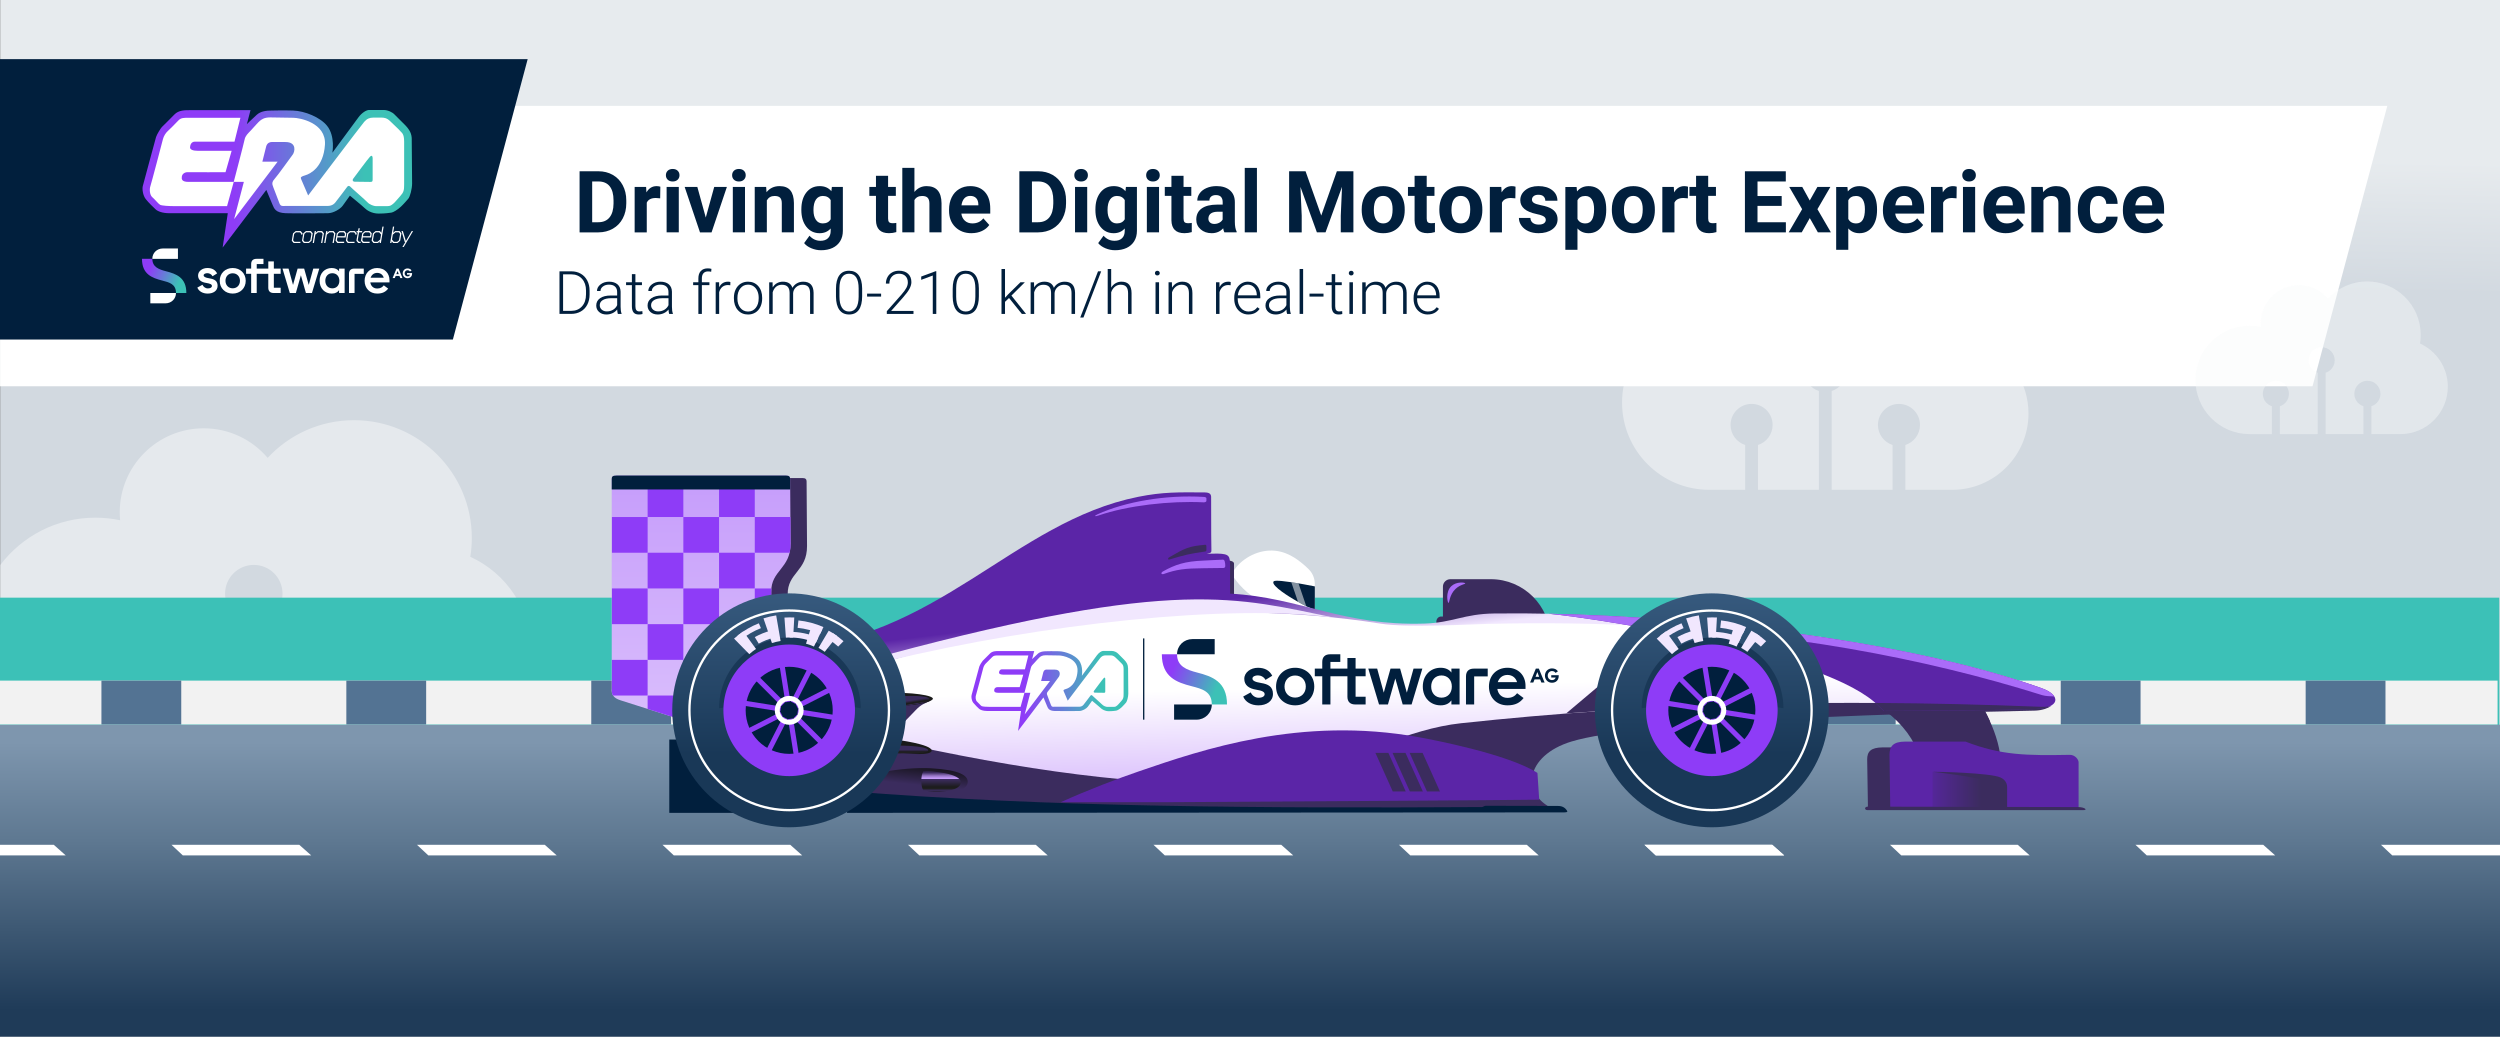 <?xml version="1.0" encoding="UTF-8"?><svg id="_1920x1080_Image" xmlns="http://www.w3.org/2000/svg" xmlns:xlink="http://www.w3.org/1999/xlink" viewBox="0 0 1920 796.15"><rect x="0" y="0" width="1920" height="796.15" fill="#808080" stroke="none"/><defs><style>.cls-1{fill:url(#linear-gradient-15);}.cls-2{fill:#f1e7fe;}.cls-2,.cls-3,.cls-4,.cls-5,.cls-6,.cls-7,.cls-8,.cls-9,.cls-10,.cls-11,.cls-12,.cls-13,.cls-14,.cls-15,.cls-16,.cls-17{fill-rule:evenodd;}.cls-3,.cls-18{fill:#3b2c5e;}.cls-4{fill:url(#linear-gradient-13);}.cls-19{fill:#f9fafb;}.cls-19,.cls-20,.cls-21{opacity:.42;}.cls-5{fill:#1a1a1a;}.cls-6{fill:url(#linear-gradient-10);}.cls-22{fill:url(#linear-gradient-2);}.cls-7,.cls-23{fill:#5b25a7;}.cls-8,.cls-24{fill:#aa6cf9;}.cls-25,.cls-26,.cls-21{fill:#fff;}.cls-27{fill:#f1e7fe;}.cls-28{fill:#193857;}.cls-9{fill:url(#linear-gradient-3);}.cls-29{fill:#8e3cf7;}.cls-30{fill:#f2f2f2;}.cls-31{fill:#3cc1b7;}.cls-10{fill:url(#linear-gradient-5);}.cls-32{fill:url(#linear-gradient-8);}.cls-26{opacity:.51;}.cls-11{fill:url(#_ÂÁ_Ï_ÌÌ_È_ËÂÌÚ_2);}.cls-33{fill:url(#linear-gradient-14);}.cls-34{fill:url(#linear-gradient-20);}.cls-35{fill:url(#linear-gradient-17);}.cls-36{fill:url(#linear-gradient-7);}.cls-12{fill:url(#linear-gradient-12);}.cls-37{fill:url(#linear-gradient-9);}.cls-38,.cls-16{fill:#011f3d;}.cls-13{fill:url(#linear-gradient-6);}.cls-14{fill:url(#linear-gradient-4);}.cls-39{fill:url(#linear-gradient-19);}.cls-15{fill:url(#New_Gradient_5);}.cls-40{fill:url(#linear-gradient-21);}.cls-41{fill:#d2d9e0;}.cls-42{fill:#537393;}.cls-43{fill:url(#linear-gradient-16);}.cls-44{fill:none;stroke:#011f3d;stroke-miterlimit:10;stroke-width:1.02px;}.cls-17{fill:url(#linear-gradient-11);}.cls-45{fill:url(#linear-gradient);}.cls-46{fill:#8e3cf7;}.cls-47{fill:url(#linear-gradient-18);}</style><linearGradient id="linear-gradient" x1="964.1" y1="207" x2="966.12" y2="106.18" gradientUnits="userSpaceOnUse"><stop offset="0" stop-color="#d2d9e0"/><stop offset="1" stop-color="#e7ebee"/></linearGradient><linearGradient id="linear-gradient-2" x1="960.07" y1="569.97" x2="960.07" y2="830.56" gradientUnits="userSpaceOnUse"><stop offset="0" stop-color="#7e96ae"/><stop offset=".29" stop-color="#5e7891"/><stop offset=".79" stop-color="#1f3b58"/></linearGradient><linearGradient id="linear-gradient-3" x1="11029.41" y1="496.39" x2="11039.63" y2="496.39" gradientTransform="translate(12142.75) rotate(-180) scale(1 -1)" gradientUnits="userSpaceOnUse"><stop offset="0" stop-color="#3b2c5e"/><stop offset="0" stop-color="#3b2c5e"/><stop offset=".39" stop-color="#3b2c5e"/><stop offset="1" stop-color="#3b2c5e"/></linearGradient><linearGradient id="linear-gradient-4" x1="7446.62" y1="683.27" x2="7423.88" y2="868.48" gradientTransform="translate(11769.84 -631.39) rotate(-180) scale(1.44 -1.44)" gradientUnits="userSpaceOnUse"><stop offset=".35" stop-color="#5b25a7"/><stop offset=".51" stop-color="#f1e7fe"/></linearGradient><linearGradient id="linear-gradient-5" x1="11024.42" y1="633.2" x2="11025.22" y2="551.12" gradientTransform="translate(12142.75) rotate(-180) scale(1 -1)" gradientUnits="userSpaceOnUse"><stop offset=".12" stop-color="#3b2c5e"/><stop offset="1" stop-color="#3b2c5e"/></linearGradient><linearGradient id="linear-gradient-6" x1="1127.43" y1="525.54" x2="1129.06" y2="599.77" gradientUnits="userSpaceOnUse"><stop offset="0" stop-color="#fff"/><stop offset="1" stop-color="#dabffc"/></linearGradient><linearGradient id="_ÂÁ_Ï_ÌÌ_È_ËÂÌÚ_2" x1="7568.22" y1="828.46" x2="7568.22" y2="692.06" gradientTransform="translate(11933.93 -631.09) rotate(-180) scale(1.51 -1.44)" gradientUnits="userSpaceOnUse"><stop offset="0" stop-color="#dabffc"/><stop offset="1" stop-color="#c69dfb"/></linearGradient><linearGradient id="linear-gradient-7" x1="1082.58" y1="593.02" x2="1105.89" y2="593.02" gradientTransform="matrix(1,0,0,1,0,0)" xlink:href="#linear-gradient-5"/><linearGradient id="linear-gradient-8" x1="1069.44" y1="593.02" x2="1092.75" y2="593.02" gradientTransform="matrix(1,0,0,1,0,0)" xlink:href="#linear-gradient-5"/><linearGradient id="linear-gradient-9" x1="1056.3" y1="593.02" x2="1079.61" y2="593.02" gradientTransform="matrix(1,0,0,1,0,0)" xlink:href="#linear-gradient-5"/><linearGradient id="New_Gradient_5" x1="10714.76" y1="913.99" x2="10656.25" y2="913.99" gradientTransform="translate(11969.96 -847.15) rotate(-180) scale(.98 -1.59)" gradientUnits="userSpaceOnUse"><stop offset=".09" stop-color="#5b25a7"/><stop offset=".91" stop-color="#3b2c5e"/></linearGradient><linearGradient id="linear-gradient-10" x1="11636.16" y1="561.01" x2="11637.99" y2="579.18" gradientTransform="translate(12052.5 -188.35) rotate(179.27) scale(.97 -1.13) skewX(1.57)" gradientUnits="userSpaceOnUse"><stop offset=".05" stop-color="#0f0f0f"/><stop offset=".92" stop-color="#3b2c5e"/></linearGradient><linearGradient id="linear-gradient-11" x1="11420.03" y1="592.88" x2="11420.03" y2="608.9" gradientTransform="translate(12142.75) rotate(-180) scale(1 -1)" gradientUnits="userSpaceOnUse"><stop offset=".03" stop-color="#3b2c5e"/><stop offset=".1" stop-color="#654e8d"/><stop offset=".17" stop-color="#8e6fbc"/><stop offset=".24" stop-color="#ac88de"/><stop offset=".29" stop-color="#bf97f3"/><stop offset=".33" stop-color="#c69dfb"/><stop offset=".34" stop-color="#a280d3"/><stop offset=".36" stop-color="#49386e"/><stop offset=".36" stop-color="#3b2c5e"/><stop offset=".72" stop-color="#1c1c1c"/><stop offset=".8" stop-color="#202020"/><stop offset=".88" stop-color="#3b2c5e"/><stop offset=".96" stop-color="#171717"/></linearGradient><linearGradient id="linear-gradient-12" x1="11442.98" y1="572.78" x2="11442.98" y2="579.2" gradientTransform="translate(12142.75) rotate(-180) scale(1 -1)" gradientUnits="userSpaceOnUse"><stop offset=".03" stop-color="#3b2c5e"/><stop offset=".4" stop-color="#3b2c5e"/><stop offset=".47" stop-color="#3b2c5e"/><stop offset=".72" stop-color="#1c1c1c"/><stop offset=".8" stop-color="#202020"/><stop offset=".88" stop-color="#3b2c5e"/><stop offset=".96" stop-color="#171717"/></linearGradient><linearGradient id="linear-gradient-13" x1="11271.28" y1="-930.1" x2="11271.28" y2="-920.69" gradientTransform="translate(11954.22 -506.5) rotate(170.66) scale(1 -.86)" xlink:href="#linear-gradient-12"/><linearGradient id="linear-gradient-14" x1="889.18" y1="509.82" x2="945.45" y2="533.71" gradientUnits="userSpaceOnUse"><stop offset="0" stop-color="#8e3cf7"/><stop offset=".2" stop-color="#8e3cf7"/><stop offset=".8" stop-color="#3cc1b6"/><stop offset="1" stop-color="#3cc1b6"/></linearGradient><linearGradient id="linear-gradient-15" x1="767.62" y1="530.65" x2="864.5" y2="530.65" xlink:href="#linear-gradient-14"/><linearGradient id="linear-gradient-16" x1="767.62" y1="526.22" x2="864.5" y2="526.22" xlink:href="#linear-gradient-14"/><linearGradient id="linear-gradient-17" x1="606.1" y1="458.46" x2="606.1" y2="578.97" gradientUnits="userSpaceOnUse"><stop offset="0" stop-color="#36597d"/><stop offset="1" stop-color="#193857"/></linearGradient><linearGradient id="linear-gradient-18" x1="1314.7" x2="1314.7" xlink:href="#linear-gradient-17"/><linearGradient id="linear-gradient-19" x1="106.92" y1="203.77" x2="145.23" y2="220.03" xlink:href="#linear-gradient-14"/><linearGradient id="linear-gradient-20" x1="146.6" y1="137.29" x2="313.1" y2="137.29" xlink:href="#linear-gradient-14"/><linearGradient id="linear-gradient-21" x1="146.6" y1="129.68" x2="313.1" y2="129.68" xlink:href="#linear-gradient-14"/></defs><rect class="cls-45" x=".22" y="-5.9" width="1920.09" height="809.37"/><polygon class="cls-25" points="1776.02 296.67 .05 296.67 .05 81.33 1833.45 81.33 1776.02 296.67"/><polygon class="cls-38" points="347.81 260.77 -.7 260.77 -.7 45.43 405.25 45.43 347.81 260.77"/><path id="path7106" class="cls-19" d="M1818,216.16c-11.91,0-22.64,5.06-30.15,13.15-5.38-6.31-13.38-10.32-22.32-10.32-16.19,0-29.31,13.12-29.31,29.31,0,.94.05,1.87.13,2.79-2.79-.59-5.68-.9-8.64-.9-22.98,0-41.6,18.62-41.6,41.6s18.62,41.6,41.6,41.6h17.11v-21.39c-4.05-1.29-6.97-5.08-6.97-9.55,0-5.54,4.49-10.03,10.03-10.03s10.03,4.49,10.03,10.03c0,4.47-2.93,8.26-6.98,9.55v21.39h29.05v-47.12c-4.05-1.29-6.99-5.08-6.99-9.56,0-5.54,4.49-10.03,10.03-10.03s10.03,4.49,10.03,10.03c0,4.47-2.93,8.26-6.97,9.55v47.13h29.04v-21.39c-4.05-1.29-6.98-5.08-6.98-9.55,0-5.54,4.49-10.03,10.03-10.03s10.03,4.49,10.03,10.03c0,4.48-2.93,8.26-6.98,9.55v21.39h22.32c20.1,0,36.4-16.3,36.4-36.4,0-14.72-8.75-27.41-21.32-33.14.34-2.14.52-4.34.52-6.57,0-22.71-18.41-41.13-41.13-41.13Z"/><path id="path7106-2" class="cls-21" d="M1458.16,187.37c-19.18,0-36.46,8.15-48.56,21.18-8.66-10.17-21.55-16.62-35.95-16.62-26.07,0-47.21,21.13-47.21,47.2,0,1.52.08,3.02.22,4.5-4.49-.95-9.14-1.45-13.92-1.45-37,0-67,30-67,67s30,67,67,67h27.56v-34.44c-6.52-2.08-11.23-8.18-11.23-15.39,0-8.92,7.23-16.15,16.15-16.15s16.15,7.23,16.15,16.15c0,7.21-4.72,13.31-11.24,15.39v34.44h46.78v-75.89c-6.52-2.08-11.25-8.18-11.25-15.39,0-8.92,7.23-16.15,16.15-16.15s16.15,7.23,16.15,16.15c0,7.2-4.72,13.31-11.23,15.39v75.9h46.77v-34.44c-6.52-2.08-11.24-8.18-11.24-15.39,0-8.92,7.23-16.15,16.15-16.15s16.15,7.23,16.15,16.15c0,7.21-4.72,13.31-11.24,15.39v34.44h35.94c32.38,0,58.63-26.25,58.63-58.62,0-23.71-14.09-44.14-34.34-53.37.55-3.45.84-6.98.84-10.58,0-36.58-29.66-66.23-66.24-66.23Z"/><g class="cls-20"><path class="cls-25" d="M73.26,580.59h37.64v-47.05c-8.9-2.84-15.34-11.17-15.34-21.02,0-12.18,9.88-22.06,22.06-22.06s22.06,9.88,22.06,22.06c0,9.84-6.45,18.18-15.35,21.02v47.05h63.9v-103.66c-8.91-2.83-15.37-11.17-15.37-21.02,0-12.18,9.88-22.06,22.06-22.06s22.06,9.88,22.06,22.06c0,9.84-6.44,18.17-15.34,21.02v103.67h63.89v-47.05c-8.9-2.84-15.35-11.17-15.35-21.02,0-12.18,9.88-22.06,22.06-22.06s22.06,9.88,22.06,22.06c0,9.84-6.45,18.18-15.35,21.02v47.05h49.09c44.22,0,80.08-35.85,80.08-80.07,0-32.39-19.24-60.29-46.91-72.9.76-4.71,1.15-9.54,1.15-14.46,0-49.97-40.51-90.47-90.48-90.47-26.2,0-49.8,11.14-66.32,28.94-11.83-13.89-29.43-22.7-49.11-22.7-35.61,0-64.48,28.87-64.48,64.47,0,2.07.1,4.12.29,6.14-6.13-1.3-12.49-1.98-19.01-1.98-29.84,0-56.34,14.28-73.05,36.39v110.25c16.71,22.1,43.21,36.39,73.05,36.39Z"/></g><rect class="cls-31" x="-.72" y="459" width="1920.15" height="333.18"/><rect class="cls-22" x="-.72" y="556.55" width="1921.58" height="246.92"/><polygon class="cls-25" points="-.72 656.94 50.47 656.94 41.33 648.83 -.72 648.83 -.72 656.94"/><polygon class="cls-25" points="239 656.94 140.39 656.94 131.73 648.83 229.86 648.83 239 656.94"/><polygon class="cls-25" points="427.54 656.94 328.93 656.94 320.27 648.83 418.4 648.83 427.54 656.94"/><polygon class="cls-25" points="616.09 656.94 517.47 656.94 508.81 648.83 606.94 648.83 616.09 656.94"/><polygon class="cls-25" points="804.63 656.94 706.01 656.94 697.35 648.83 795.48 648.83 804.63 656.94"/><polygon class="cls-25" points="993.17 656.94 894.55 656.94 885.89 648.83 984.02 648.83 993.17 656.94"/><polygon class="cls-25" points="1181.71 656.94 1083.09 656.94 1074.43 648.83 1172.56 648.83 1181.71 656.94"/><polygon class="cls-25" points="1370.25 656.94 1271.63 656.94 1262.97 648.83 1361.1 648.83 1370.25 656.94"/><polygon class="cls-25" points="1370.25 656.94 1271.63 656.94 1262.97 648.83 1361.1 648.83 1370.25 656.94"/><polygon class="cls-25" points="1558.79 656.94 1460.17 656.94 1451.51 648.83 1549.64 648.83 1558.79 656.94"/><polygon class="cls-25" points="1747.33 656.94 1648.71 656.94 1640.05 648.83 1738.19 648.83 1747.33 656.94"/><polygon class="cls-25" points="1837.25 656.94 1920.86 656.94 1920.86 648.83 1828.59 648.83 1837.25 656.94"/><rect class="cls-30" x="-.72" y="522.71" width="1918.85" height="33.7"/><rect class="cls-42" x="1770.75" y="522.71" width="61.3" height="33.7"/><rect class="cls-42" x="1582.65" y="522.71" width="61.3" height="33.7"/><rect class="cls-42" x="1394.56" y="522.71" width="61.3" height="33.7"/><rect class="cls-42" x="1206.46" y="522.71" width="61.3" height="33.7"/><rect class="cls-42" x="1018.37" y="522.71" width="61.3" height="33.7"/><rect class="cls-42" x="830.28" y="522.71" width="61.3" height="33.7"/><rect class="cls-42" x="642.18" y="522.71" width="61.3" height="33.7"/><rect class="cls-42" x="454.09" y="522.71" width="61.3" height="33.7"/><rect class="cls-42" x="265.99" y="522.71" width="61.3" height="33.7"/><rect class="cls-42" x="77.9" y="522.71" width="61.3" height="33.7"/><path class="cls-38" d="M445.12,178.45v-46.92h14.44c4.12,0,7.81.93,11.07,2.79,3.25,1.86,5.8,4.5,7.62,7.93,1.83,3.43,2.74,7.32,2.74,11.68v2.16c0,4.36-.9,8.24-2.69,11.63-1.79,3.4-4.32,6.03-7.59,7.9-3.27,1.87-6.95,2.81-11.05,2.84h-14.53ZM454.79,139.36v31.32h4.67c3.78,0,6.67-1.24,8.67-3.71,2-2.47,3.02-6,3.06-10.6v-2.48c0-4.77-.99-8.38-2.96-10.84-1.98-2.46-4.87-3.69-8.67-3.69h-4.77Z"/><path class="cls-38" d="M507,152.32c-1.27-.17-2.38-.26-3.35-.26-3.52,0-5.83,1.19-6.93,3.58v22.82h-9.31v-34.87h8.8l.26,4.16c1.87-3.2,4.46-4.8,7.77-4.8,1.03,0,2,.14,2.9.42l-.13,8.96Z"/><path class="cls-38" d="M511.41,134.56c0-1.4.47-2.55,1.4-3.45s2.21-1.35,3.82-1.35,2.86.45,3.8,1.35c.95.9,1.42,2.05,1.42,3.45s-.48,2.58-1.43,3.48c-.96.9-2.22,1.35-3.79,1.35s-2.83-.45-3.79-1.35c-.96-.9-1.43-2.06-1.43-3.48ZM521.31,178.45h-9.35v-34.87h9.35v34.87Z"/><path class="cls-38" d="M542.03,167.08l6.48-23.49h9.73l-11.76,34.87h-8.89l-11.76-34.87h9.73l6.48,23.49Z"/><path class="cls-38" d="M562.27,134.56c0-1.4.47-2.55,1.4-3.45s2.21-1.35,3.82-1.35,2.86.45,3.8,1.35c.95.9,1.42,2.05,1.42,3.45s-.48,2.58-1.43,3.48c-.96.9-2.22,1.35-3.79,1.35s-2.83-.45-3.79-1.35c-.96-.9-1.43-2.06-1.43-3.48ZM572.16,178.45h-9.35v-34.87h9.35v34.87Z"/><path class="cls-38" d="M588.4,143.58l.29,4.03c2.49-3.11,5.83-4.67,10.02-4.67,3.69,0,6.45,1.08,8.25,3.25,1.8,2.17,2.73,5.41,2.77,9.73v22.53h-9.31v-22.3c0-1.98-.43-3.41-1.29-4.3-.86-.89-2.29-1.34-4.29-1.34-2.62,0-4.59,1.12-5.9,3.35v24.59h-9.31v-34.87h8.77Z"/><path class="cls-38" d="M615.44,160.76c0-5.35,1.27-9.66,3.82-12.92,2.55-3.27,5.98-4.9,10.3-4.9,3.82,0,6.8,1.31,8.93,3.93l.39-3.29h8.44v33.71c0,3.05-.69,5.7-2.08,7.96s-3.34,3.97-5.85,5.16c-2.51,1.18-5.46,1.77-8.83,1.77-2.56,0-5.05-.51-7.48-1.53-2.43-1.02-4.27-2.34-5.51-3.95l4.12-5.67c2.32,2.6,5.13,3.9,8.44,3.9,2.47,0,4.39-.66,5.77-1.98,1.37-1.32,2.06-3.2,2.06-5.62v-1.87c-2.15,2.43-4.97,3.64-8.48,3.64-4.19,0-7.58-1.64-10.17-4.91-2.59-3.28-3.88-7.62-3.88-13.04v-.39ZM624.75,161.45c0,3.16.63,5.64,1.9,7.44,1.27,1.8,3.01,2.69,5.22,2.69,2.84,0,4.87-1.06,6.09-3.2v-14.69c-1.25-2.13-3.25-3.2-6.03-3.2-2.23,0-3.99.92-5.27,2.74-1.28,1.83-1.92,4.56-1.92,8.2Z"/><path class="cls-38" d="M682.05,135.01v8.57h5.96v6.83h-5.96v17.4c0,1.29.25,2.21.74,2.77.49.56,1.44.84,2.84.84,1.03,0,1.94-.08,2.74-.23v7.06c-1.83.56-3.71.84-5.64.84-6.53,0-9.86-3.3-9.99-9.89v-18.79h-5.09v-6.83h5.09v-8.57h9.31Z"/><path class="cls-38" d="M702.29,147.39c2.47-2.96,5.58-4.45,9.31-4.45,7.56,0,11.4,4.39,11.5,13.18v22.33h-9.31v-22.08c0-2-.43-3.48-1.29-4.43-.86-.96-2.29-1.43-4.29-1.43-2.73,0-4.71,1.05-5.93,3.16v24.78h-9.31v-49.5h9.31v18.43Z"/><path class="cls-38" d="M746.18,179.1c-5.11,0-9.28-1.57-12.49-4.71-3.21-3.14-4.82-7.32-4.82-12.54v-.9c0-3.5.68-6.63,2.03-9.39,1.35-2.76,3.27-4.89,5.75-6.38,2.48-1.49,5.31-2.24,8.49-2.24,4.77,0,8.52,1.5,11.26,4.51,2.74,3.01,4.11,7.27,4.11,12.79v3.8h-22.2c.3,2.28,1.21,4.1,2.72,5.48,1.51,1.38,3.43,2.06,5.75,2.06,3.59,0,6.39-1.3,8.41-3.9l4.58,5.12c-1.4,1.98-3.29,3.52-5.67,4.62s-5.03,1.66-7.93,1.66ZM745.12,150.45c-1.85,0-3.35.63-4.5,1.88-1.15,1.25-1.89,3.04-2.21,5.37h12.96v-.74c-.04-2.07-.6-3.67-1.68-4.81-1.07-1.13-2.6-1.7-4.58-1.7Z"/><path class="cls-38" d="M782.86,178.45v-46.92h14.44c4.12,0,7.81.93,11.07,2.79,3.25,1.86,5.8,4.5,7.62,7.93,1.83,3.43,2.74,7.32,2.74,11.68v2.16c0,4.36-.9,8.24-2.69,11.63-1.79,3.4-4.32,6.03-7.59,7.9-3.27,1.87-6.95,2.81-11.05,2.84h-14.53ZM792.53,139.36v31.32h4.67c3.78,0,6.67-1.24,8.67-3.71,2-2.47,3.02-6,3.06-10.6v-2.48c0-4.77-.99-8.38-2.96-10.84-1.98-2.46-4.87-3.69-8.67-3.69h-4.77Z"/><path class="cls-38" d="M825.07,134.56c0-1.4.47-2.55,1.4-3.45s2.21-1.35,3.82-1.35,2.86.45,3.8,1.35c.95.9,1.42,2.05,1.42,3.45s-.48,2.58-1.43,3.48c-.96.9-2.22,1.35-3.79,1.35s-2.83-.45-3.79-1.35c-.96-.9-1.43-2.06-1.43-3.48ZM834.97,178.45h-9.35v-34.87h9.35v34.87Z"/><path class="cls-38" d="M841.28,160.76c0-5.35,1.27-9.66,3.82-12.92,2.55-3.27,5.98-4.9,10.3-4.9,3.82,0,6.8,1.31,8.93,3.93l.39-3.29h8.44v33.71c0,3.05-.69,5.7-2.08,7.96s-3.34,3.97-5.85,5.16c-2.51,1.18-5.46,1.77-8.83,1.77-2.56,0-5.05-.51-7.48-1.53-2.43-1.02-4.27-2.34-5.51-3.95l4.12-5.67c2.32,2.6,5.13,3.9,8.44,3.9,2.47,0,4.39-.66,5.77-1.98,1.37-1.32,2.06-3.2,2.06-5.62v-1.87c-2.15,2.43-4.97,3.64-8.48,3.64-4.19,0-7.58-1.64-10.17-4.91-2.59-3.28-3.88-7.62-3.88-13.04v-.39ZM850.6,161.45c0,3.16.63,5.64,1.9,7.44,1.27,1.8,3.01,2.69,5.22,2.69,2.84,0,4.87-1.06,6.09-3.2v-14.69c-1.25-2.13-3.25-3.2-6.03-3.2-2.23,0-3.99.92-5.27,2.74-1.28,1.83-1.92,4.56-1.92,8.2Z"/><path class="cls-38" d="M880.25,134.56c0-1.4.47-2.55,1.4-3.45s2.21-1.35,3.82-1.35,2.86.45,3.8,1.35c.95.9,1.42,2.05,1.42,3.45s-.48,2.58-1.43,3.48c-.96.9-2.22,1.35-3.79,1.35s-2.83-.45-3.79-1.35c-.96-.9-1.43-2.06-1.43-3.48ZM890.14,178.45h-9.35v-34.87h9.35v34.87Z"/><path class="cls-38" d="M908.96,135.01v8.57h5.96v6.83h-5.96v17.4c0,1.29.25,2.21.74,2.77.49.56,1.44.84,2.84.84,1.03,0,1.94-.08,2.74-.23v7.06c-1.83.56-3.71.84-5.64.84-6.53,0-9.86-3.3-9.99-9.89v-18.79h-5.09v-6.83h5.09v-8.57h9.31Z"/><path class="cls-38" d="M940.32,178.45c-.43-.84-.74-1.88-.93-3.13-2.26,2.51-5.19,3.77-8.8,3.77-3.42,0-6.25-.99-8.49-2.96-2.25-1.98-3.37-4.47-3.37-7.48,0-3.69,1.37-6.53,4.11-8.51,2.74-1.98,6.7-2.98,11.88-3h4.29v-2c0-1.61-.41-2.9-1.24-3.87-.83-.97-2.13-1.45-3.92-1.45-1.57,0-2.8.38-3.69,1.13-.89.75-1.34,1.78-1.34,3.09h-9.31c0-2.02.62-3.89,1.87-5.61,1.25-1.72,3.01-3.07,5.29-4.04,2.28-.98,4.83-1.47,7.67-1.47,4.3,0,7.71,1.08,10.23,3.24,2.52,2.16,3.79,5.19,3.79,9.1v15.11c.02,3.31.48,5.81,1.39,7.51v.55h-9.41ZM932.61,171.98c1.37,0,2.64-.31,3.8-.92s2.02-1.43,2.58-2.47v-5.99h-3.48c-4.66,0-7.14,1.61-7.44,4.83l-.03.55c0,1.16.41,2.12,1.22,2.87.82.75,1.93,1.13,3.35,1.13Z"/><path class="cls-38" d="M965.32,178.45h-9.35v-49.5h9.35v49.5Z"/><path class="cls-38" d="M1002.67,131.53l12.05,34.03,11.99-34.03h12.7v46.92h-9.7v-12.83l.97-22.14-12.67,34.97h-6.64l-12.63-34.93.97,22.11v12.83h-9.67v-46.92h12.63Z"/><path class="cls-38" d="M1045.79,160.7c0-3.46.67-6.54,2-9.25s3.25-4.8,5.75-6.28,5.41-2.22,8.72-2.22c4.71,0,8.54,1.44,11.52,4.32,2.98,2.88,4.64,6.79,4.98,11.73l.06,2.38c0,5.35-1.49,9.64-4.48,12.87-2.99,3.23-6.99,4.85-12.02,4.85s-9.04-1.61-12.04-4.83c-3-3.22-4.5-7.61-4.5-13.15v-.42ZM1055.11,161.36c0,3.31.62,5.85,1.87,7.6,1.25,1.75,3.03,2.63,5.35,2.63s4.02-.87,5.29-2.6c1.27-1.73,1.9-4.5,1.9-8.31,0-3.25-.63-5.77-1.9-7.55-1.27-1.79-3.05-2.68-5.35-2.68s-4.04.89-5.29,2.66c-1.25,1.78-1.87,4.52-1.87,8.25Z"/><path class="cls-38" d="M1095.71,135.01v8.57h5.96v6.83h-5.96v17.4c0,1.29.25,2.21.74,2.77.49.56,1.44.84,2.84.84,1.03,0,1.94-.08,2.74-.23v7.06c-1.83.56-3.71.84-5.64.84-6.53,0-9.86-3.3-9.99-9.89v-18.79h-5.09v-6.83h5.09v-8.57h9.31Z"/><path class="cls-38" d="M1105.41,160.7c0-3.46.67-6.54,2-9.25s3.25-4.8,5.75-6.28,5.41-2.22,8.72-2.22c4.71,0,8.54,1.44,11.52,4.32,2.98,2.88,4.64,6.79,4.98,11.73l.06,2.38c0,5.35-1.49,9.64-4.48,12.87-2.99,3.23-6.99,4.85-12.02,4.85s-9.04-1.61-12.04-4.83c-3-3.22-4.5-7.61-4.5-13.15v-.42ZM1114.73,161.36c0,3.31.62,5.85,1.87,7.6,1.25,1.75,3.03,2.63,5.35,2.63s4.02-.87,5.29-2.6c1.27-1.73,1.9-4.5,1.9-8.31,0-3.25-.63-5.77-1.9-7.55-1.27-1.79-3.05-2.68-5.35-2.68s-4.04.89-5.29,2.66c-1.25,1.78-1.87,4.52-1.87,8.25Z"/><path class="cls-38" d="M1163.78,152.32c-1.27-.17-2.38-.26-3.35-.26-3.52,0-5.83,1.19-6.93,3.58v22.82h-9.31v-34.87h8.8l.26,4.16c1.87-3.2,4.46-4.8,7.77-4.8,1.03,0,2,.14,2.9.42l-.13,8.96Z"/><path class="cls-38" d="M1187.14,168.82c0-1.14-.56-2.04-1.69-2.69-1.13-.66-2.94-1.24-5.43-1.76-8.29-1.74-12.44-5.26-12.44-10.57,0-3.09,1.28-5.68,3.85-7.75,2.57-2.07,5.92-3.11,10.07-3.11,4.43,0,7.96,1.04,10.62,3.13,2.65,2.08,3.98,4.79,3.98,8.12h-9.31c0-1.33-.43-2.43-1.29-3.3s-2.2-1.31-4.03-1.31c-1.57,0-2.78.35-3.64,1.06s-1.29,1.61-1.29,2.71c0,1.03.49,1.86,1.47,2.5.98.63,2.63,1.18,4.95,1.64,2.32.46,4.28.98,5.87,1.56,4.92,1.8,7.38,4.93,7.38,9.38,0,3.18-1.36,5.75-4.09,7.72s-6.25,2.95-10.57,2.95c-2.92,0-5.52-.52-7.78-1.56-2.27-1.04-4.04-2.47-5.33-4.29-1.29-1.82-1.93-3.78-1.93-5.88h8.83c.09,1.65.7,2.92,1.84,3.8,1.14.88,2.66,1.32,4.58,1.32,1.78,0,3.13-.34,4.04-1.02s1.37-1.56,1.37-2.66Z"/><path class="cls-38" d="M1233.58,161.34c0,5.37-1.22,9.67-3.66,12.91-2.44,3.23-5.73,4.85-9.88,4.85-3.52,0-6.37-1.22-8.54-3.67v16.44h-9.31v-48.28h8.64l.32,3.42c2.26-2.71,5.2-4.06,8.83-4.06,4.3,0,7.64,1.59,10.02,4.77,2.38,3.18,3.58,7.56,3.58,13.15v.48ZM1224.26,160.66c0-3.24-.58-5.75-1.72-7.51-1.15-1.76-2.82-2.64-5.01-2.64-2.92,0-4.93,1.12-6.03,3.35v14.28c1.14,2.3,3.17,3.45,6.09,3.45,4.45,0,6.67-3.64,6.67-10.92Z"/><path class="cls-38" d="M1237.9,160.7c0-3.46.67-6.54,2-9.25s3.25-4.8,5.75-6.28,5.41-2.22,8.72-2.22c4.71,0,8.54,1.44,11.52,4.32,2.98,2.88,4.64,6.79,4.98,11.73l.06,2.38c0,5.35-1.49,9.64-4.48,12.87-2.99,3.23-6.99,4.85-12.02,4.85s-9.04-1.61-12.04-4.83c-3-3.22-4.5-7.61-4.5-13.15v-.42ZM1247.21,161.36c0,3.31.62,5.85,1.87,7.6,1.25,1.75,3.03,2.63,5.35,2.63s4.02-.87,5.29-2.6c1.27-1.73,1.9-4.5,1.9-8.31,0-3.25-.63-5.77-1.9-7.55-1.27-1.79-3.05-2.68-5.35-2.68s-4.04.89-5.29,2.66c-1.25,1.78-1.87,4.52-1.87,8.25Z"/><path class="cls-38" d="M1296.26,152.32c-1.27-.17-2.38-.26-3.35-.26-3.52,0-5.83,1.19-6.93,3.58v22.82h-9.31v-34.87h8.8l.26,4.16c1.87-3.2,4.46-4.8,7.77-4.8,1.03,0,2,.14,2.9.42l-.13,8.96Z"/><path class="cls-38" d="M1311.89,135.01v8.57h5.96v6.83h-5.96v17.4c0,1.29.25,2.21.74,2.77.49.56,1.44.84,2.84.84,1.03,0,1.94-.08,2.74-.23v7.06c-1.83.56-3.71.84-5.64.84-6.53,0-9.86-3.3-9.99-9.89v-18.79h-5.09v-6.83h5.09v-8.57h9.31Z"/><path class="cls-38" d="M1368.32,158.12h-18.56v12.57h21.79v7.77h-31.45v-46.92h31.39v7.83h-21.72v11.18h18.56v7.57Z"/><path class="cls-38" d="M1389.88,153.99l5.87-10.41h9.96l-9.93,17.08,10.34,17.79h-9.99l-6.22-10.96-6.19,10.96h-10.02l10.34-17.79-9.89-17.08h9.99l5.74,10.41Z"/><path class="cls-38" d="M1441.57,161.34c0,5.37-1.22,9.67-3.66,12.91-2.44,3.23-5.73,4.85-9.88,4.85-3.52,0-6.37-1.22-8.54-3.67v16.44h-9.31v-48.28h8.64l.32,3.42c2.26-2.71,5.2-4.06,8.83-4.06,4.3,0,7.64,1.59,10.02,4.77,2.38,3.18,3.58,7.56,3.58,13.15v.48ZM1432.25,160.66c0-3.24-.58-5.75-1.72-7.51-1.15-1.76-2.82-2.64-5.01-2.64-2.92,0-4.93,1.12-6.03,3.35v14.28c1.14,2.3,3.17,3.45,6.09,3.45,4.45,0,6.67-3.64,6.67-10.92Z"/><path class="cls-38" d="M1463.39,179.1c-5.11,0-9.28-1.57-12.49-4.71-3.21-3.14-4.82-7.32-4.82-12.54v-.9c0-3.5.68-6.63,2.03-9.39,1.35-2.76,3.27-4.89,5.75-6.38,2.48-1.49,5.31-2.24,8.49-2.24,4.77,0,8.52,1.5,11.26,4.51,2.74,3.01,4.11,7.27,4.11,12.79v3.8h-22.2c.3,2.28,1.21,4.1,2.72,5.48,1.51,1.38,3.43,2.06,5.75,2.06,3.59,0,6.39-1.3,8.41-3.9l4.58,5.12c-1.4,1.98-3.29,3.52-5.67,4.62s-5.03,1.66-7.93,1.66ZM1462.32,150.45c-1.85,0-3.35.63-4.5,1.88-1.15,1.25-1.88,3.04-2.21,5.37h12.96v-.74c-.04-2.07-.6-3.67-1.68-4.81-1.07-1.13-2.6-1.7-4.58-1.7Z"/><path class="cls-38" d="M1502.61,152.32c-1.27-.17-2.38-.26-3.35-.26-3.52,0-5.83,1.19-6.93,3.58v22.82h-9.31v-34.87h8.8l.26,4.16c1.87-3.2,4.46-4.8,7.77-4.8,1.03,0,2,.14,2.9.42l-.13,8.96Z"/><path class="cls-38" d="M1507.02,134.56c0-1.4.47-2.55,1.4-3.45.94-.9,2.21-1.35,3.82-1.35s2.86.45,3.8,1.35,1.42,2.05,1.42,3.45-.48,2.58-1.43,3.48-2.22,1.35-3.79,1.35-2.83-.45-3.79-1.35c-.96-.9-1.43-2.06-1.43-3.48ZM1516.91,178.45h-9.35v-34.87h9.35v34.87Z"/><path class="cls-38" d="M1540.63,179.1c-5.11,0-9.28-1.57-12.49-4.71-3.21-3.14-4.82-7.32-4.82-12.54v-.9c0-3.5.68-6.63,2.03-9.39,1.35-2.76,3.27-4.89,5.75-6.38,2.48-1.49,5.31-2.24,8.49-2.24,4.77,0,8.52,1.5,11.26,4.51,2.74,3.01,4.11,7.27,4.11,12.79v3.8h-22.2c.3,2.28,1.21,4.1,2.72,5.48,1.51,1.38,3.43,2.06,5.75,2.06,3.59,0,6.39-1.3,8.41-3.9l4.58,5.12c-1.4,1.98-3.29,3.52-5.67,4.62s-5.03,1.66-7.93,1.66ZM1539.57,150.45c-1.85,0-3.35.63-4.5,1.88-1.15,1.25-1.88,3.04-2.21,5.37h12.96v-.74c-.04-2.07-.6-3.67-1.68-4.81-1.07-1.13-2.6-1.7-4.58-1.7Z"/><path class="cls-38" d="M1568.83,143.58l.29,4.03c2.49-3.11,5.83-4.67,10.02-4.67,3.7,0,6.45,1.08,8.25,3.25,1.8,2.17,2.73,5.41,2.77,9.73v22.53h-9.31v-22.3c0-1.98-.43-3.41-1.29-4.3-.86-.89-2.29-1.34-4.29-1.34-2.62,0-4.59,1.12-5.9,3.35v24.59h-9.31v-34.87h8.77Z"/><path class="cls-38" d="M1611.72,171.59c1.72,0,3.12-.47,4.19-1.42,1.07-.95,1.63-2.2,1.68-3.77h8.73c-.02,2.36-.67,4.53-1.93,6.49s-3,3.49-5.21,4.58-4.63,1.63-7.3,1.63c-4.98,0-8.92-1.58-11.79-4.75-2.88-3.17-4.32-7.55-4.32-13.13v-.61c0-5.37,1.43-9.66,4.29-12.86,2.86-3.2,6.78-4.8,11.76-4.8,4.36,0,7.86,1.24,10.49,3.72,2.63,2.48,3.97,5.78,4.01,9.91h-8.73c-.04-1.81-.6-3.29-1.68-4.42-1.07-1.13-2.49-1.7-4.25-1.7-2.17,0-3.81.79-4.92,2.37-1.11,1.58-1.66,4.15-1.66,7.7v.97c0,3.59.55,6.18,1.64,7.75s2.76,2.36,5,2.36Z"/><path class="cls-38" d="M1647.69,179.1c-5.11,0-9.28-1.57-12.49-4.71-3.21-3.14-4.82-7.32-4.82-12.54v-.9c0-3.5.68-6.63,2.03-9.39,1.35-2.76,3.27-4.89,5.75-6.38,2.48-1.49,5.31-2.24,8.49-2.24,4.77,0,8.52,1.5,11.26,4.51,2.74,3.01,4.11,7.27,4.11,12.79v3.8h-22.2c.3,2.28,1.21,4.1,2.72,5.48,1.51,1.38,3.43,2.06,5.75,2.06,3.59,0,6.39-1.3,8.41-3.9l4.58,5.12c-1.4,1.98-3.29,3.52-5.67,4.62s-5.03,1.66-7.93,1.66ZM1646.63,150.45c-1.85,0-3.35.63-4.5,1.88-1.15,1.25-1.88,3.04-2.21,5.37h12.96v-.74c-.04-2.07-.6-3.67-1.68-4.81-1.07-1.13-2.6-1.7-4.58-1.7Z"/><path class="cls-38" d="M429.68,241.08v-32.7h9.14c2.68,0,5.08.61,7.21,1.83,2.13,1.22,3.78,2.97,4.98,5.24,1.19,2.28,1.79,4.87,1.79,7.77v3.01c0,2.92-.59,5.51-1.77,7.77-1.18,2.26-2.85,4.01-5,5.23-2.15,1.23-4.62,1.84-7.4,1.84h-8.94ZM432.45,210.71v28.03h6.2c3.44,0,6.21-1.14,8.29-3.43,2.08-2.29,3.12-5.38,3.12-9.27v-2.88c0-3.76-1.03-6.77-3.08-9.04-2.05-2.26-4.75-3.4-8.11-3.42h-6.42Z"/><path class="cls-38" d="M474.51,241.08c-.27-.76-.44-1.89-.52-3.39-.94,1.23-2.15,2.18-3.6,2.84s-3.01,1-4.64,1c-2.34,0-4.23-.65-5.67-1.95-1.45-1.3-2.17-2.95-2.17-4.94,0-2.37.98-4.24,2.95-5.62,1.97-1.38,4.71-2.07,8.23-2.07h4.87v-2.76c0-1.74-.54-3.1-1.61-4.1-1.07-1-2.63-1.49-4.68-1.49-1.87,0-3.42.48-4.65,1.44-1.23.96-1.84,2.11-1.84,3.46l-2.7-.02c0-1.93.9-3.6,2.7-5.02s4.01-2.12,6.63-2.12,4.85.68,6.41,2.03c1.56,1.36,2.37,3.25,2.41,5.67v11.5c0,2.35.25,4.11.74,5.28v.27h-2.88ZM466.07,239.15c1.8,0,3.4-.43,4.82-1.3,1.42-.87,2.44-2.03,3.09-3.48v-5.35h-4.81c-2.68.03-4.78.52-6.29,1.47-1.51.95-2.27,2.26-2.27,3.92,0,1.36.51,2.49,1.52,3.39s2.32,1.35,3.94,1.35Z"/><path class="cls-38" d="M487.99,210.56v6.22h5.03v2.2h-5.03v16.21c0,1.35.24,2.35.73,3.01.49.66,1.3.99,2.44.99.45,0,1.18-.07,2.18-.22l.11,2.18c-.7.25-1.66.38-2.88.38-1.84,0-3.18-.54-4.02-1.61-.84-1.07-1.26-2.65-1.26-4.73v-16.22h-4.47v-2.2h4.47v-6.22h2.7Z"/><path class="cls-38" d="M513.93,241.08c-.27-.76-.44-1.89-.52-3.39-.94,1.23-2.15,2.18-3.6,2.84s-3.01,1-4.64,1c-2.34,0-4.23-.65-5.67-1.95-1.45-1.3-2.17-2.95-2.17-4.94,0-2.37.98-4.24,2.95-5.62,1.97-1.38,4.71-2.07,8.23-2.07h4.87v-2.76c0-1.74-.54-3.1-1.61-4.1-1.07-1-2.63-1.49-4.68-1.49-1.87,0-3.42.48-4.65,1.44-1.23.96-1.84,2.11-1.84,3.46l-2.7-.02c0-1.93.9-3.6,2.7-5.02s4.01-2.12,6.63-2.12,4.85.68,6.41,2.03c1.56,1.36,2.37,3.25,2.41,5.67v11.5c0,2.35.25,4.11.74,5.28v.27h-2.88ZM505.49,239.15c1.8,0,3.4-.43,4.82-1.3,1.42-.87,2.44-2.03,3.09-3.48v-5.35h-4.81c-2.68.03-4.78.52-6.29,1.47-1.51.95-2.27,2.26-2.27,3.92,0,1.36.51,2.49,1.52,3.39s2.32,1.35,3.94,1.35Z"/><path class="cls-38" d="M536.35,241.08v-22.1h-4.02v-2.2h4.02v-2.94c0-2.49.63-4.39,1.9-5.73,1.27-1.33,3.03-2,5.29-2,1.02,0,1.97.13,2.85.38l-.2,2.23c-.75-.18-1.56-.27-2.45-.27-1.48,0-2.64.46-3.46,1.39-.82.92-1.24,2.23-1.24,3.93v3.02h5.79v2.2h-5.79v22.1h-2.7Z"/><path class="cls-38" d="M560.88,219.07c-.57-.1-1.18-.16-1.82-.16-1.68,0-3.1.47-4.26,1.4-1.16.94-1.99,2.29-2.48,4.08v16.69h-2.67v-24.3h2.63l.04,3.86c1.42-2.88,3.71-4.31,6.85-4.31.75,0,1.34.1,1.77.29l-.07,2.45Z"/><path class="cls-38" d="M563.64,228.57c0-2.34.45-4.44,1.36-6.31.91-1.87,2.19-3.33,3.84-4.37,1.65-1.04,3.53-1.56,5.63-1.56,3.23,0,5.85,1.13,7.86,3.4,2.01,2.27,3.01,5.27,3.01,9.02v.56c0,2.35-.45,4.47-1.36,6.35-.91,1.88-2.18,3.33-3.83,4.35-1.65,1.02-3.53,1.53-5.64,1.53-3.22,0-5.84-1.13-7.85-3.4-2.01-2.27-3.02-5.27-3.02-9.02v-.54ZM566.33,229.31c0,2.91.75,5.29,2.26,7.15s3.48,2.8,5.92,2.8,4.39-.93,5.9-2.8,2.26-4.32,2.26-7.38v-.52c0-1.86-.34-3.56-1.03-5.1-.69-1.54-1.65-2.74-2.9-3.58-1.24-.85-2.67-1.27-4.27-1.27-2.4,0-4.35.94-5.86,2.82-1.51,1.88-2.27,4.34-2.27,7.38v.49Z"/><path class="cls-38" d="M593.33,216.78l.09,3.95c.9-1.47,2.02-2.57,3.37-3.3,1.35-.73,2.84-1.1,4.49-1.1,3.83,0,6.27,1.57,7.3,4.72.87-1.51,2.03-2.68,3.48-3.49,1.45-.82,3.05-1.22,4.81-1.22,5.21,0,7.87,2.85,7.97,8.54v16.22h-2.7v-16.01c-.02-2.17-.48-3.78-1.4-4.83-.92-1.05-2.42-1.57-4.5-1.57-1.93.03-3.56.66-4.9,1.88-1.33,1.22-2.07,2.71-2.22,4.46v16.08h-2.7v-16.22c-.02-2.08-.51-3.63-1.47-4.66-.97-1.03-2.45-1.54-4.46-1.54-1.69,0-3.14.48-4.36,1.45s-2.11,2.4-2.7,4.3v16.67h-2.7v-24.3h2.58Z"/><path class="cls-38" d="M662.13,227.45c0,4.61-.85,8.11-2.54,10.5-1.69,2.39-4.19,3.58-7.48,3.58s-5.71-1.17-7.43-3.52c-1.72-2.34-2.61-5.75-2.65-10.23v-5.86c0-4.6.85-8.08,2.56-10.44,1.71-2.37,4.2-3.55,7.48-3.55s5.71,1.14,7.41,3.43c1.71,2.28,2.59,5.65,2.65,10.1v6ZM659.44,221.58c0-3.74-.61-6.57-1.83-8.49-1.22-1.92-3.07-2.88-5.54-2.88s-4.25.94-5.48,2.81c-1.23,1.87-1.86,4.63-1.89,8.29v6.42c0,3.73.63,6.58,1.9,8.56,1.27,1.98,3.1,2.96,5.51,2.96s4.21-.97,5.45-2.9,1.86-4.76,1.88-8.49v-6.29Z"/><path class="cls-38" d="M676.69,227.78h-10.76v-2.27h10.76v2.27Z"/><path class="cls-38" d="M701.55,241.08h-20.48v-2.07l11.21-12.71c1.86-2.14,3.14-3.91,3.86-5.3s1.08-2.75,1.08-4.07c0-2.07-.61-3.7-1.82-4.91-1.21-1.21-2.88-1.81-5.01-1.81s-3.98.7-5.33,2.11c-1.36,1.41-2.03,3.23-2.03,5.48h-2.67c0-1.84.42-3.52,1.25-5.03.83-1.51,2.01-2.7,3.55-3.56,1.53-.86,3.28-1.29,5.24-1.29,2.99,0,5.33.79,7.02,2.36s2.53,3.71,2.53,6.42c0,1.53-.48,3.2-1.43,5.01-.95,1.81-2.62,4.07-5.02,6.78l-9.12,10.31h17.18v2.27Z"/><path class="cls-38" d="M719.07,241.08h-2.7v-29.47l-8.89,3.3v-2.52l11.14-4.13h.45v32.82Z"/><path class="cls-38" d="M751.77,227.45c0,4.61-.85,8.11-2.54,10.5-1.69,2.39-4.19,3.58-7.48,3.58s-5.71-1.17-7.43-3.52c-1.72-2.34-2.61-5.75-2.65-10.23v-5.86c0-4.6.85-8.08,2.56-10.44,1.71-2.37,4.2-3.55,7.48-3.55s5.71,1.14,7.41,3.43c1.71,2.28,2.59,5.65,2.65,10.1v6ZM749.08,221.58c0-3.74-.61-6.57-1.83-8.49-1.22-1.92-3.07-2.88-5.54-2.88s-4.25.94-5.48,2.81c-1.23,1.87-1.86,4.63-1.89,8.29v6.42c0,3.73.63,6.58,1.9,8.56,1.27,1.98,3.1,2.96,5.51,2.96s4.21-.97,5.45-2.9,1.86-4.76,1.88-8.49v-6.29Z"/><path class="cls-38" d="M774.93,228.84l-3.08,2.96v9.28h-2.7v-34.5h2.7v22.08l2.54-2.74,9.3-9.14h3.39l-10.31,10.24,11.21,14.06h-3.21l-9.84-12.24Z"/><path class="cls-38" d="M794.13,216.78l.09,3.95c.9-1.47,2.02-2.57,3.37-3.3,1.35-.73,2.84-1.1,4.49-1.1,3.83,0,6.27,1.57,7.3,4.72.87-1.51,2.03-2.68,3.48-3.49,1.45-.82,3.05-1.22,4.81-1.22,5.21,0,7.87,2.85,7.97,8.54v16.22h-2.7v-16.01c-.02-2.17-.48-3.78-1.4-4.83-.92-1.05-2.42-1.57-4.5-1.57-1.93.03-3.56.66-4.9,1.88-1.33,1.22-2.07,2.71-2.22,4.46v16.08h-2.7v-16.22c-.02-2.08-.51-3.63-1.47-4.66-.97-1.03-2.45-1.54-4.46-1.54-1.69,0-3.14.48-4.36,1.45s-2.11,2.4-2.7,4.3v16.67h-2.7v-24.3h2.58Z"/><path class="cls-38" d="M832.07,243.89h-2.45l13.66-35.51h2.43l-13.63,35.51Z"/><path class="cls-38" d="M853.39,220.89c.88-1.45,2.01-2.58,3.39-3.37,1.38-.79,2.88-1.19,4.51-1.19,2.61,0,4.54.73,5.82,2.2,1.27,1.47,1.92,3.67,1.93,6.6v15.95h-2.67v-15.97c-.02-2.17-.48-3.79-1.38-4.85-.91-1.06-2.35-1.59-4.35-1.59-1.66,0-3.13.52-4.41,1.56-1.28,1.04-2.23,2.44-2.84,4.21v16.64h-2.67v-34.5h2.67v14.31Z"/><path class="cls-38" d="M886.99,209.76c0-.51.16-.93.49-1.28.33-.35.78-.52,1.35-.52s1.02.18,1.36.52c.34.35.51.78.51,1.28s-.17.93-.51,1.27c-.34.34-.79.51-1.36.51s-1.02-.17-1.35-.51c-.33-.34-.49-.77-.49-1.27ZM890.15,241.08h-2.7v-24.3h2.7v24.3Z"/><path class="cls-38" d="M900.01,216.78l.09,4.16c.91-1.5,2.05-2.64,3.41-3.43,1.36-.79,2.87-1.18,4.51-1.18,2.61,0,4.54.73,5.82,2.2,1.27,1.47,1.92,3.67,1.93,6.6v15.95h-2.67v-15.97c-.02-2.17-.48-3.79-1.38-4.85-.91-1.06-2.35-1.59-4.35-1.59-1.66,0-3.13.52-4.41,1.56-1.28,1.04-2.23,2.44-2.84,4.21v16.64h-2.67v-24.3h2.56Z"/><path class="cls-38" d="M945.14,219.07c-.57-.1-1.18-.16-1.82-.16-1.68,0-3.1.47-4.26,1.4-1.16.94-1.99,2.29-2.48,4.08v16.69h-2.67v-24.3h2.63l.04,3.86c1.42-2.88,3.71-4.31,6.85-4.31.75,0,1.34.1,1.77.29l-.07,2.45Z"/><path class="cls-38" d="M958.79,241.53c-2.07,0-3.93-.51-5.6-1.53-1.67-1.02-2.97-2.44-3.9-4.26-.93-1.82-1.39-3.86-1.39-6.12v-.97c0-2.34.45-4.44,1.36-6.31.91-1.87,2.17-3.34,3.78-4.41,1.62-1.07,3.37-1.61,5.26-1.61,2.95,0,5.29,1.01,7.02,3.02,1.73,2.01,2.59,4.77,2.59,8.25v1.5h-17.34v.52c0,2.76.79,5.05,2.37,6.88,1.58,1.83,3.57,2.75,5.96,2.75,1.44,0,2.71-.26,3.81-.79,1.1-.52,2.1-1.36,3-2.52l1.68,1.28c-1.98,2.86-4.84,4.29-8.6,4.29ZM958.3,218.62c-2.02,0-3.73.74-5.11,2.22-1.39,1.48-2.23,3.47-2.53,5.97h14.58v-.29c-.08-2.34-.74-4.24-2-5.71-1.26-1.47-2.91-2.2-4.94-2.2Z"/><path class="cls-38" d="M988.49,241.08c-.27-.76-.44-1.89-.52-3.39-.94,1.23-2.14,2.18-3.61,2.84-1.46.67-3.01,1-4.64,1-2.34,0-4.23-.65-5.67-1.95-1.45-1.3-2.17-2.95-2.17-4.94,0-2.37.98-4.24,2.95-5.62,1.97-1.38,4.71-2.07,8.23-2.07h4.87v-2.76c0-1.74-.54-3.1-1.61-4.1-1.07-1-2.63-1.49-4.68-1.49-1.87,0-3.42.48-4.65,1.44-1.23.96-1.84,2.11-1.84,3.46l-2.7-.02c0-1.93.9-3.6,2.7-5.02s4.01-2.12,6.63-2.12,4.85.68,6.41,2.03c1.56,1.36,2.37,3.25,2.41,5.67v11.5c0,2.35.25,4.11.74,5.28v.27h-2.88ZM980.04,239.15c1.8,0,3.4-.43,4.82-1.3,1.42-.87,2.45-2.03,3.09-3.48v-5.35h-4.81c-2.68.03-4.78.52-6.29,1.47-1.51.95-2.27,2.26-2.27,3.92,0,1.36.51,2.49,1.52,3.39,1.01.9,2.33,1.35,3.94,1.35Z"/><path class="cls-38" d="M1000.8,241.08h-2.7v-34.5h2.7v34.5Z"/><path class="cls-38" d="M1016.45,227.78h-10.76v-2.27h10.76v2.27Z"/><path class="cls-38" d="M1025.44,210.56v6.22h5.03v2.2h-5.03v16.21c0,1.35.24,2.35.73,3.01.49.66,1.3.99,2.44.99.45,0,1.18-.07,2.18-.22l.11,2.18c-.7.25-1.66.38-2.88.38-1.84,0-3.18-.54-4.02-1.61-.84-1.07-1.26-2.65-1.26-4.73v-16.22h-4.47v-2.2h4.47v-6.22h2.7Z"/><path class="cls-38" d="M1035.88,209.76c0-.51.17-.93.49-1.28.33-.35.78-.52,1.35-.52s1.02.18,1.36.52c.34.35.51.78.51,1.28s-.17.93-.51,1.27c-.34.34-.79.51-1.36.51s-1.02-.17-1.35-.51c-.33-.34-.49-.77-.49-1.27ZM1039.05,241.08h-2.7v-24.3h2.7v24.3Z"/><path class="cls-38" d="M1048.8,216.78l.09,3.95c.9-1.47,2.02-2.57,3.37-3.3,1.35-.73,2.84-1.1,4.49-1.1,3.83,0,6.27,1.57,7.3,4.72.87-1.51,2.03-2.68,3.48-3.49,1.45-.82,3.05-1.22,4.81-1.22,5.21,0,7.87,2.85,7.97,8.54v16.22h-2.7v-16.01c-.01-2.17-.48-3.78-1.4-4.83-.92-1.05-2.42-1.57-4.5-1.57-1.93.03-3.56.66-4.9,1.88-1.33,1.22-2.07,2.71-2.22,4.46v16.08h-2.7v-16.22c-.01-2.08-.51-3.63-1.47-4.66-.97-1.03-2.45-1.54-4.46-1.54-1.69,0-3.14.48-4.36,1.45s-2.11,2.4-2.7,4.3v16.67h-2.7v-24.3h2.58Z"/><path class="cls-38" d="M1096.53,241.53c-2.07,0-3.93-.51-5.6-1.53-1.67-1.02-2.97-2.44-3.9-4.26s-1.39-3.86-1.39-6.12v-.97c0-2.34.45-4.44,1.36-6.31.91-1.87,2.17-3.34,3.78-4.41,1.62-1.07,3.37-1.61,5.26-1.61,2.95,0,5.29,1.01,7.02,3.02,1.73,2.01,2.59,4.77,2.59,8.25v1.5h-17.34v.52c0,2.76.79,5.05,2.37,6.88,1.58,1.83,3.57,2.75,5.96,2.75,1.44,0,2.71-.26,3.81-.79,1.1-.52,2.1-1.36,3-2.52l1.68,1.28c-1.98,2.86-4.84,4.29-8.6,4.29ZM1096.03,218.62c-2.02,0-3.72.74-5.11,2.22-1.38,1.48-2.23,3.47-2.53,5.97h14.58v-.29c-.08-2.34-.74-4.24-2-5.71-1.26-1.47-2.91-2.2-4.94-2.2Z"/><path class="cls-25" d="M945.68,467.53c.16.97,1.06,6.74,1.94,9.71,4.05,13.7,26.44,32.38,47.16,25.39.68-.23,1.37-.49,2.05-.78,2.78-1.17,5.25-2.71,7.43-4.55,2.4-2.02,4.06-4.72,4.89-7.69.42-1.47.63-3,.63-4.55v-36.44c0-4.17-1.56-8.22-4.47-11.21-1.97-2.04-3.67-3.44-4.59-4.2-4.34-3.57-13.28-10.93-25.91-10.36-12.31.56-24.14,8.45-28.82,18.15-.71,1.47-1.25,2.98-1.61,4.51-1.29,5.55-.29,12.03,1.29,22.02Z"/><path class="cls-38" d="M993.6,460.31c1.09.63,2.17,1.27,3.25,1.89,2.14,1.21,4.27,2.38,6.38,3.41,2.2,1.07,4.38,1.99,6.56,2.65v-17.91c-2.51-.51-5.31-1.04-8.42-1.6-1.47-.26-2.84-.51-4.13-.73-2.06-.35-3.89-.64-5.53-.88-12.28-1.86-13.34-.99-13.66-.49-2.12,3.29,14.25,12.9,15.54,13.66Z"/><path class="cls-41" d="M945.68,467.53c.16.97,1.06,6.74,1.94,9.71,4.05,13.7,26.44,32.38,47.16,25.39,5.82-4.13,10.85-8.76,14.37-13.02.42-1.47.63-3,.63-4.55v-9.85c-5.42-1.06-15.52-1.28-30.43-7.67-6.35-2.72-15.82-6.88-24.61-15.54-3.97-3.91-6.74-7.69-8.75-10.99-.71,1.47-1.25,2.98-1.61,4.51-1.29,5.55-.29,12.03,1.29,22.02Z"/><path class="cls-26" d="M991.72,447.15l5.13,15.05c2.14,1.21,4.27,2.38,6.38,3.41l-5.99-17.58c-2.06-.35-3.89-.64-5.53-.88Z"/><path class="cls-9" d="M1109.7,473.49h-2.95c-2,0-3.64,1.77-3.64,3.93v37.94c0,2.16,1.64,3.93,3.64,3.93h2.95c2,0,3.64-1.77,3.64-3.93v-37.94c0-2.16-1.64-3.93-3.64-3.93Z"/><path class="cls-3" d="M943.75,430.57h-12.34c-2.18,0-3.97,1.02-3.97,2.27v35.23c0,1.25,1.79,2.27,3.97,2.27h12.34c2.18,0,3.97-1.02,3.97-2.27v-35.23c0-1.25-1.79-2.27-3.97-2.27Z"/><path class="cls-18" d="M1108.18,444.81h82.54v54.3c0,3.16-2.56,5.72-5.72,5.72h-31.02c-25.27,0-45.79-20.52-45.79-45.79v-14.24h0Z" transform="translate(2298.89 949.65) rotate(-180)"/><path class="cls-24" d="M1125.33,448.03c.14.62-3.91.88-7.5,4.29-4.81,4.56-4.63,10.83-5.36,10.72-.83-.12-2.51-8.45,2.14-12.86,3.93-3.72,10.54-2.92,10.72-2.14Z"/><path class="cls-3" d="M1528.87,613.69h-58.02c12.69-23.49.84-52.03-27.6-71.05l73.13,1.26c12.89,22.22,20.26,45.58,12.49,69.79Z"/><path class="cls-3" d="M1533.71,610.11h-54.87c12.69-23.49-2.32-52.03-30.75-71.05l73.13,1.26c12.89,22.22,20.26,45.58,12.49,69.79Z"/><path class="cls-3" d="M1528.3,553.97l-54.02,10.66c-4.02-6.13-9.26-12.01-15.48-17.41,22.36-.31,44.33-.62,65.69-1,1.36,2.57,2.63,5.16,3.81,7.75Z"/><rect class="cls-38" x="514.01" y="567.97" width="58.13" height="56.31"/><path class="cls-14" d="M619.69,619.66l-19.01-121.11c118.66-5.99,177.36-97.88,273.71-117.04,18.76-3.73,30.59-3.48,50.86-3.33,4.07.03,4.88,1.59,4.9,3.6.16,17.85-.1,22.47.21,40.25.03,1.95.19,2.68-3.55,3.24,3.44,0,6.21-.15,8.25-.11,9.35.21,9.62,1.94,9.62,9.87l.02,20.88c54.1,2.9,86.43,24.95,149.11,23,22.01-.68,30.28-7.45,53.76-7.76,116.4-1.55,301.74,15.37,420.36,57.34,15.37,5.44,14.25,15.43-4.97,16.04-125.07,3.98-355.88-4.56-452.39,26.18-36.64,11.67-61.36,13.34-42.03,51.66l-448.87-2.73Z"/><path class="cls-10" d="M1207.14,569.41c-36.2,10.9-40.63,41.77-11.27,53.15-82.13,1.36-400.64-2.05-534.85-9.62-2.6-9.38,3.75-30.92,2.18-43.87,134.03-14.82,324-23.31,416.71-32.89,144.55-14.94,335.89-4.19,488.88,4.71,0,0,4.64.84,6.35,1.51-2.6,1.49-6.8,3.25-12.35,3.36-130.45,2.67-306.74,8.93-355.64,23.65Z"/><path class="cls-16" d="M650.52,624.28l550.96-.36c2.57-.05,2.43-.64,1.91-1.43-.95-1.43-2.73-3.54-6.85-3.52-17.27.09-38.35-.22-55.6-.12-1,0-1.83.95-2.83.96-169.35.94-330.42.25-488.28-12.24l.69,16.71Z"/><path class="cls-13" d="M1122.18,555.42c-20.22,2.18-41.03,8.82-59.42,16.17-26.61,10.65-71.95,30.25-109.84,30.8-76.59,1.1-165.3-9.81-275.55-34.89l4.55-59.97c101.91-28.56,244.94-49.92,378.49-28.55,20.39,3.26,69.33.48,83.09.15,166.46-4.07,306.99,17.7,425.01,54.76,2.27.71,6.47.94,9.18.95,2.14,3.4.65,5.73-2.55,7.56-3.38.43-5.71.5-7.67.43-160.47-6.39-301.93-2.85-445.28,12.6Z"/><path class="cls-23" d="M1447.02,546.02c43.04-.26,83.14-.44,115.95-1.48,19.22-.61,20.34-10.6,4.97-16.04-105.25-37.24-263.01-54.76-378.55-57.15,39.42,3.79,215.17,31.05,253.86,71.29,1.12,1.16,2.38,2.29,3.76,3.39Z"/><path class="cls-18" d="M1567.46,542.82c-43.65-1.74-85.88-2.73-127.14-2.96,1.04.92,2.04,1.84,2.93,2.78,1.12,1.16,2.38,2.29,3.76,3.39,43.04-.26,83.14-.44,115.95-1.48,4.83-.15,8.51-.9,11.08-2.02-2.81.31-4.85.37-6.59.3Z"/><path class="cls-24" d="M1577.68,534.84c-1.43-2.27-4.69-4.55-9.74-6.33-105.25-37.24-263.01-54.76-378.55-57.15,11.27,1.08,33.7,4.09,60.87,8.77,120.8,5.33,226.35,24.91,318.24,53.77,2.27.71,6.47.94,9.18.95Z"/><path class="cls-2" d="M681.92,507.53c9.57-2.93-8.36-2.66,0-4.89,222.69-59.55,268.75-43.38,343.21-28.18-80.33-11.13-224.93,4.53-343.21,33.08Z"/><path class="cls-8" d="M939.2,429.82c-7.6.24-7.25.41-14.84.71-14.39.56-21.76,3.07-31.1,8.26-1.99,1.11-1.55,2.53.3,2.1,9.99-3.57,16.26-4.38,31.18-4.5l14.91-.19c.75,0,1.36-.57,1.36-1.46,0-1.18-.08-2.35-.4-3.48-.21-.77-.66-1.47-1.41-1.45Z"/><path class="cls-3" d="M925.68,418.37c-12.79,1.15-15.47,2.51-27.78,9.67-1.27.74-.95,2.02.19,1.68,11.99-3.62,15.48-4.42,27.59-6.19.46-.07.84-.52.84-1.16v-2.84c0-.64-.38-1.2-.84-1.16Z"/><path class="cls-3" d="M616.47,367.13h-130.35c-2.81,0-3.68.75-3.68,2.44,0,14.95,0,161.05,0,161.05-.47,4.84,1.47,7.44,6.83,9.15l73.42,23.38,42.81-2.46-.55-104.1c-.27-16.9,14.99-17.72,14.85-37.34l-.34-49.47c0-1.64-.74-2.63-3-2.63Z"/><path class="cls-11" d="M603.84,365.22h-130.35c-2.81,0-3.68.75-3.68,2.44,0,14.95,0,161.05,0,161.05-.47,4.84,1.47,7.44,6.83,9.15l73.42,23.38,42.81-2.46-.55-104.1c-.27-16.9,14.99-17.72,14.85-37.34l-.34-49.47c0-1.64-.74-2.63-3-2.63Z"/><rect class="cls-29" x="469.96" y="451.92" width="27.43" height="27.43"/><rect class="cls-29" x="497.38" y="424.49" width="27.42" height="27.43"/><polygon class="cls-29" points="497.38 534.19 497.38 544.46 524.81 553.19 524.81 534.19 497.38 534.19"/><rect class="cls-29" x="469.96" y="397.07" width="27.43" height="27.43"/><path class="cls-29" d="M579.66,479.34h12.8l-.13-24.67c-.02-.97.03-1.88.11-2.75h-12.78v27.43Z"/><path class="cls-29" d="M579.66,424.49h26.77c.32-1.35.54-2.82.66-4.42v-16.83l-.04-6.18h-27.38v27.43Z"/><rect class="cls-29" x="497.38" y="369.64" width="27.42" height="27.43"/><rect class="cls-29" x="524.81" y="451.92" width="27.43" height="27.43"/><rect class="cls-29" x="552.23" y="424.49" width="27.43" height="27.43"/><rect class="cls-29" x="524.81" y="397.07" width="27.43" height="27.43"/><rect class="cls-29" x="552.23" y="369.64" width="27.43" height="27.43"/><path class="cls-29" d="M497.38,506.77h-27.43v25.27c.18.8.48,1.51.91,2.15h26.51v-27.43Z"/><polygon class="cls-29" points="579.66 534.19 592.75 534.19 592.6 506.77 579.66 506.77 579.66 534.19"/><rect class="cls-29" x="497.38" y="479.34" width="27.42" height="27.43"/><rect class="cls-29" x="524.81" y="506.77" width="27.43" height="27.43"/><rect class="cls-29" x="552.23" y="479.34" width="27.43" height="27.43"/><path class="cls-38" d="M603.84,365.22h-130.35c-2.81,0-3.68.75-3.68,2.44v8.23h137.08l-.06-8.03c0-1.64-.74-2.63-3-2.63Z"/><path class="cls-23" d="M814.72,616.08h83.63s283.03-1.65,283.76-1.94l-1.36-20.54c-23.1-14.78-83.04-25.96-90.86-27.39-90.97-16.56-167.07,9.69-214.87,26.06-15.62,5.35-39.39,14.26-60.31,23.81Z"/><polygon class="cls-36" points="1082.58 578.18 1095.92 607.86 1105.89 607.86 1092.54 578.18 1082.58 578.18"/><polygon class="cls-32" points="1069.44 578.18 1082.78 607.86 1092.75 607.86 1079.4 578.18 1069.44 578.18"/><polygon class="cls-37" points="1056.3 578.18 1069.64 607.86 1079.61 607.86 1066.26 578.18 1056.3 578.18"/><path class="cls-3" d="M1433.99,583.27l.59,36.92h144.63v-32.05c-.1-1.8-2.65-5.1-6.86-5.03-32.7.54-52.81.4-79.97-9.11h-46.43c-9.11.08-11.97,3.11-11.97,9.28Z"/><path class="cls-7" d="M1451.14,579.91l.59,41.22h144.63v-35.79c-.1-2.01-2.65-5.7-6.86-5.62-32.7.6-52.81.45-79.97-10.18h-46.43c-9.11.09-11.97,3.46-11.97,10.36Z"/><path class="cls-15" d="M1541.43,621.13h-57.23s0-28.41,0-28.41c26.58.95,50.99,6.54,57.23,11.35v17.06Z"/><path class="cls-3" d="M1536.21,597.04c3.39,1.44,5.22,4.25,5.22,7.03v16.32s-6.87,0-6.87,0v-13.88c-.07-1.98-2.11-4.47-4.58-5.42-12.65-4.86-42.74-7.95-45.79-8.37,3.11-.11,43.73.8,52.01,4.31Z"/><path class="cls-3" d="M1596.15,619.83l-161.84-.34c-2.67.21-2.42,2.61-.13,2.71h165.57c4.19,0,1.08-2.36-3.61-2.37Z"/><path class="cls-8" d="M924.39,381.63c-29.23-1.76-60.38,3.69-81.57,13.38-2.76,1.26-2.1,1.91.67.95,22.56-7.78,55.29-11.45,80.9-10.17,1.16.06,2.13-.48,2.13-1.06v-2.04c0-.58-.96-1.08-2.13-1.06Z"/><path class="cls-6" d="M712.96,608.94c-22.09-1.23-53.67-3.55-53.09-8.77s33.09-11.34,55.17-10.12c22.08,1.23,28.72,5.68,28.14,10.89-.57,5.22-8.14,9.23-30.22,8Z"/><path class="cls-17" d="M709.03,592.6c-1.91,2.93-1.99,11.01,0,14.36,7.93,1.79,28.84,1.86,28.84-6.25,0-6.63-22.4-9-28.84-8.1Z"/><polygon class="cls-3" points="1262.75 514.87 1240.19 516.39 1202.85 547.88 1224.89 546.36 1262.75 514.87"/><path class="cls-3" d="M688.69,534.61s15.86,3.7,25.06,3.8c-3.99,2.25-5.94,2.23-10.49,6.98-2.93,3.07-13.7,14.21-13.7,14.21l-10.22.61,9.35-25.6Z"/><path class="cls-5" d="M682.45,542.47c3.75-.27,28.42-.41,33.63-5.18,3.6-3.29-19.09-6-33.06-4.91-.87,4.5-.58,10.08-.58,10.08Z"/><path class="cls-5" d="M688.13,577.29c9.68,2.13,27.4,3.11,27.4-.82,0-4.82-26.48-8.41-29.58-8.59l2.18,9.41Z"/><path class="cls-12" d="M686.69,578.74s26.17.73,26.17-2.35c0-4.09-25.85-3.8-25.85-3.8l-.32,6.14Z"/><path class="cls-4" d="M693.59,542.25s20.75-2.49,20.28-5.23c-.63-3.64-21.76-2.32-21.76-2.32l1.48,7.55Z"/><g id="sag-primary-logo-dark-rgb"><path class="cls-33" d="M919.49,516.53c-8.09-2.09-15.53-4.74-15.53-14.04h-11.67c0,17.46,11.4,21.59,22.85,24.5,8.09,2.09,15.53,3.98,15.53,14.04h11.67c0-17.61-11.56-21.59-22.85-24.5Z"/><path class="cls-38" d="M901.7,552.71h17.18c6.44,0,11.78-4.96,11.78-11.67h-28.96v11.67Z"/><path class="cls-38" d="M932.87,490.82h-17.12c-6.44,0-11.78,4.96-11.78,11.67h28.91v-11.67Z"/><path class="cls-38" d="M968.43,524.52c-4.68-.72-6.55-1.82-6.55-3.41s2.09-2.42,4.18-2.42c2.26,0,4.68,1.21,5.84,3.47l5.18-3.19c-2.04-3.96-5.56-6.11-11.01-6.11s-10.46,3.41-10.46,8.48c0,4.79,3.41,7.49,9.31,8.37,4.46.72,6.33,1.65,6.33,3.47,0,1.54-1.76,2.7-4.63,2.7s-5.07-1.93-6.06-4.13l-5.78,3.19c1.65,4.18,6.11,6.77,11.67,6.77,6.33,0,11.18-3.19,11.18-8.76s-3.58-7.54-9.2-8.42Z"/><path class="cls-38" d="M994.66,512.84c-8.42,0-14.65,6-14.65,14.43s6.22,14.43,14.65,14.43,14.7-6,14.7-14.43-6.22-14.43-14.7-14.43ZM994.66,535.75c-4.74,0-8.15-3.47-8.15-8.48s3.41-8.48,8.15-8.48,8.2,3.47,8.2,8.48-3.47,8.48-8.2,8.48Z"/><path class="cls-38" d="M1157.72,512.84c-8.42,0-14.21,6-14.21,14.43s5.78,14.43,14.21,14.43c6.17,0,9.64-2.09,12.39-5.62l-4.96-3.69c-1.65,2.15-3.8,3.58-7.43,3.58-4.24,0-7.16-2.75-7.76-6.88h21.64v-2.37c0-8.15-5.62-13.88-13.88-13.88ZM1150.28,523.86c1.1-3.3,3.74-5.51,7.43-5.51,3.96,0,6.55,2.48,7.38,5.51h-14.81Z"/><path class="cls-38" d="M1179.52,513.5l-4.41,10.68h2.48l.94-2.42h4.3l.94,2.42h2.48l-4.41-10.68h-2.31ZM1179.3,519.78l1.38-3.63,1.38,3.63h-2.75Z"/><path class="cls-38" d="M1041.09,505.35h-6.28v8.15h-13.05v-5.12h7.6v-5.89h-7.87c-3.85,0-6,2.09-6,5.89v5.12h-5.73v5.89h5.73v21.64h6.28v-21.64h13.05v15.69c0,3.85,2.09,5.95,6,5.95h7.98v-5.95h-7.71v-15.69h7.71v-5.89h-7.71v-8.15Z"/><path class="cls-38" d="M1191.36,518.57v1.76h3.41c-.39,1.1-1.21,1.98-2.81,1.98-1.98,0-3.3-1.54-3.3-3.47s1.38-3.47,3.25-3.47c1.43,0,2.26.66,2.75,1.43l1.82-1.21c-.83-1.38-2.42-2.26-4.57-2.26-3.08,0-5.4,2.48-5.4,5.51s2.2,5.51,5.4,5.51,5.18-2.15,5.18-5.18v-.61h-5.73Z"/><path class="cls-38" d="M1125.88,519.45v21.59h6.28v-21.59h10.41v-5.95h-10.68c-3.91,0-6,2.09-6,5.95Z"/><polygon class="cls-38" points="1080.46 531.95 1075.29 513.5 1067.91 513.5 1062.73 531.95 1057.67 513.5 1050.84 513.5 1059.1 541.04 1065.93 541.04 1071.6 521.05 1077.27 541.04 1084.1 541.04 1092.36 513.5 1085.59 513.5 1080.46 531.95"/><path class="cls-38" d="M1114.68,516.53c-1.54-2.2-4.41-3.69-8.26-3.69-7.98,0-13.71,5.95-13.71,14.43s5.73,14.43,13.71,14.43c4.24,0,6.72-1.71,8.26-3.8v3.14h6.28v-27.53h-6.28v3.03ZM1107.08,535.81c-4.68,0-7.93-3.41-7.93-8.53s3.25-8.53,7.93-8.53,7.93,3.41,7.93,8.53-3.25,8.53-7.93,8.53Z"/></g><path class="cls-1" d="M866.32,513.12c0-2.56-.85-4.26-2.98-6.48-2.13-2.22-3.75-3.67-4.69-4.69-.94-1.02-2.98-2.05-4.95-2.05h-6.48c-1.19,0-3.24,1.28-4.69,3.24-1.45,1.96-11.68,15.86-11.68,15.86,0,0,1.35-7.28-2.3-11.94-3.07-3.91-10.06-6.74-15.26-6.91-5.2-.17-7.59,0-9.72,0s-4.69.26-6.48,1.88c-1.79,1.62-4.43,4.18-4.43,4.18l1.62-6.22h-27.03c-2.05,0-5.03-.09-6.99,1.96-1.96,2.05-4.95,4.95-5.54,5.54-.6.6-2.22,3.24-2.64,4.52s-5.46,20.38-5.88,21.74,0,4.35,1.28,5.97c1.28,1.62,3.5,3.75,4.43,4.6.94.85,2.98,1.71,6.14,1.71h26.09l-2.3,15.35,19.53-25.75s2.13,5.2,2.81,6.74c.68,1.53,1.28,3.5,5.8,3.67,4.52.17,16.63,0,18.93,0s5.46-1.79,6.57-3.33c1.11-1.53,3.24-4.52,3.24-4.52,0,0,5.63,4.6,6.57,5.54.94.94,3.15,2.47,6.31,2.47s4.78-.34,5.63-.43c.85-.09,2.81-1.28,4.26-2.64s2.56-2.73,3.33-3.58c.77-.85,1.71-4.43,1.71-6.82s-.17-17.05-.17-19.61ZM862.91,533.16c0,2.64-.17,3.5-1.79,5.29-1.62,1.79-2.39,2.81-3.15,3.41-.77.6-1.19,1.02-2.64,1.02h-5.03c-.85,0-2.81-.68-3.75-1.71-.94-1.02-7.08-6.31-7.5-6.82-.43-.51-1.11-.85-1.71.09-.6.94-3.92,5.12-4.6,6.05-.68.94-1.53,2.3-4.18,2.3h-18.76c-1.45,0-2.13.26-2.73-1.53s-2.9-7.33-2.98-7.93c-.09-.6-.26-1.36,1.02-2.73,1.28-1.36,7.08-9.55,8.02-10.74.94-1.19,1.96-5.63-3.24-5.63h-6.22c-.77,0-1.96.43-2.39,1.96-.43,1.53-1.71,6.82-1.71,6.82h6.82l-19.44,25.67,4.35-16.63h-4.52l-2.98,10.83h-23.62c-2.3,0-5.54-.17-6.31-.6-.77-.43-2.3-2.39-3.5-3.41-1.19-1.02-1.28-3.67-.85-4.86.43-1.19,5.29-19.7,5.63-21.06.34-1.36,1.28-2.81,2.05-3.5.77-.68,3.67-3.58,4.86-4.86,1.19-1.28,2.64-1.19,4.69-1.19h23.02l-2.64,10.66h-17.65c-1.62,0-2.13,1.36-2.22,2.47s1.36,1.62,3.5,1.62h15.09l-2.73,9.55s-14.92.09-16.63,0-2.73.85-2.9,1.96c-.17,1.11-.09,2.39,2.98,2.39h20.21s4.52-17.22,4.86-18.93,1.45-2.64,2.81-4.09c1.36-1.45,3.24-3.67,4.01-4.26.77-.6,1.88-1.53,4.6-1.53s8.02.17,10.4.17,14.75,2.05,14.07,12.11c-.68,10.06-6.65,12.96-8.7,13.56-2.05.6-2.3.94-1.96,1.71s3.15,7.33,3.15,7.33c0,0,23.88-31.55,25.07-32.91s2.39-1.88,4.09-1.88h3.5c1.11,0,2.47.09,4.01,1.62s3.92,3.67,4.52,4.43,1.71,1.02,1.71,4.69v19.1Z"/><path class="cls-43" d="M847.65,520.8c-.9.9-6.82,8.95-7.42,9.72-.6.77-.26,1.45.68,1.45,1.02,0,5.8.09,6.82.09s1.11-.17,1.11-1.28v-9.29c0-.85-.3-1.58-1.19-.68Z"/><line class="cls-44" x1="878.36" y1="552.71" x2="878.36" y2="490.3"/><circle class="cls-35" cx="606.1" cy="545.53" r="89.83"/><path class="cls-28" d="M552.23,543.99c15.06-2.77,33.5-4.97,54.55-4.96,20.94,0,39.28,2.2,54.29,4.96,0-29.86-24.56-54.43-54.41-54.43s-54.43,24.38-54.43,54.43Z"/><path class="cls-25" d="M606.1,623.09c-20.72,0-40.19-8.07-54.84-22.72-30.24-30.24-30.24-79.44,0-109.68,14.65-14.65,34.12-22.72,54.84-22.72s40.19,8.07,54.84,22.72c30.24,30.24,30.24,79.44,0,109.68-14.65,14.65-34.12,22.72-54.84,22.72ZM606.1,469.77c-20.24,0-39.26,7.88-53.57,22.19-29.54,29.54-29.54,77.6,0,107.14,14.31,14.31,33.33,22.19,53.57,22.19s39.26-7.88,53.57-22.19c29.54-29.54,29.54-77.6,0-107.14-14.31-14.31-33.33-22.19-53.57-22.19Z"/><circle class="cls-46" cx="606.1" cy="545.53" r="50.53"/><circle class="cls-38" cx="606.1" cy="545.53" r="33.44"/><rect class="cls-46" x="593.8" y="549.64" width="3.92" height="32.39" transform="translate(321.83 -208.8) rotate(27)"/><rect class="cls-46" x="614.49" y="509.04" width="3.92" height="32.39" transform="translate(305.63 -222.61) rotate(27)"/><rect class="cls-46" x="607.71" y="551.84" width="3.92" height="32.39" transform="translate(-81.34 102.34) rotate(-9)"/><rect class="cls-46" x="600.58" y="506.84" width="3.92" height="32.39" transform="translate(-74.4 100.7) rotate(-9)"/><rect class="cls-46" x="620.25" y="545.45" width="3.92" height="32.39" transform="translate(-214.9 604.47) rotate(-45)"/><rect class="cls-46" x="588.03" y="513.23" width="3.92" height="32.39" transform="translate(-201.55 572.28) rotate(-45)"/><rect class="cls-46" x="626.65" y="532.9" width="3.92" height="32.39" transform="translate(-12.04 1084.09) rotate(-81)"/><rect class="cls-46" x="581.64" y="525.77" width="3.92" height="32.39" transform="translate(-42.99 1033.6) rotate(-81)"/><rect class="cls-46" x="624.44" y="518.99" width="3.92" height="32.39" transform="translate(433.93 1336.29) rotate(-117)"/><rect class="cls-46" x="583.85" y="539.68" width="3.92" height="32.39" transform="translate(356.5 1330.2) rotate(-117)"/><path class="cls-25" d="M613.94,537.69c-4.32-4.32-11.36-4.32-15.68,0-4.32,4.32-4.32,11.36,0,15.68,4.32,4.32,11.36,4.32,15.68,0,4.32-4.32,4.32-11.36,0-15.68ZM600.97,550.66c-2.83-2.83-2.83-7.43,0-10.26,2.83-2.83,7.43-2.83,10.26,0,2.83,2.83,2.83,7.43,0,10.26-2.83,2.83-7.43,2.83-10.26,0Z"/><path class="cls-27" d="M570.83,484.95c-2.46,1.65-4.83,3.48-7.08,5.51,3.91,3.98,7.81,7.96,11.71,11.94,1.64-1.47,3.36-2.81,5.15-4.01-3.26-4.48-6.52-8.96-9.78-13.44Z"/><path class="cls-27" d="M579.66,489.27c4.03-2.22,8.29-3.91,12.68-5.07.54,1.87,1.08,3.74,1.61,5.61-3.89,1.02-7.68,2.52-11.26,4.5-1.01-1.68-2.02-3.36-3.03-5.04Z"/><path class="cls-27" d="M566.47,488.14c5.01-4.01,10.52-7.16,16.31-9.45.54,1.24,1.07,2.49,1.61,3.73-5.4,2.13-10.54,5.07-15.22,8.81-.9-1.03-1.8-2.07-2.7-3.1Z"/><path class="cls-27" d="M596.11,472.61c-3.3.52-6.57,1.28-9.77,2.29,2.17,6.32,4.34,12.63,6.51,18.95,2.18-.68,4.4-1.2,6.65-1.56-1.13-6.56-2.26-13.12-3.39-19.68Z"/><path class="cls-27" d="M602.47,474.3c2.51-.16,5.02-.18,7.53-.06-.28,5.14-.56,10.27-.84,15.41-1.87-.09-3.74-.08-5.6.04-.37-5.13-.73-10.26-1.1-15.4Z"/><path class="cls-27" d="M606.33,485.26c7.54-.06,15.08,1.47,22.06,4.58-.64,1.31-1.27,2.62-1.91,3.93-6.35-2.84-13.24-4.23-20.11-4.17-.01-1.44-.02-2.89-.04-4.33Z"/><path class="cls-27" d="M632.39,481.6c-6.12-2.73-12.62-4.43-19.2-5.1-.21,1.89-.42,3.78-.63,5.67,5.94.6,11.8,2.14,17.32,4.6.84-1.72,1.68-3.44,2.52-5.17Z"/><path class="cls-27" d="M631.5,483.43c-2.67-1.19-5.41-2.18-8.2-2.96-1.43,4.63-2.85,9.26-4.28,13.89,2.07.58,4.1,1.31,6.08,2.2,2.13-4.38,4.26-8.75,6.39-13.13Z"/><path class="cls-27" d="M642.98,488.5c-2.1-1.53-4.28-2.9-6.53-4.13-2.62,4.4-5.24,8.8-7.86,13.21,1.65.9,3.26,1.91,4.8,3.04,3.2-4.04,6.39-8.08,9.59-12.11Z"/><path class="cls-27" d="M647.82,492.42c-2.54-2.28-5.23-4.31-8.05-6.09-1.09,1.59-2.18,3.17-3.28,4.76,2.54,1.6,4.96,3.43,7.25,5.49,1.36-1.38,2.72-2.77,4.07-4.15Z"/><circle class="cls-47" cx="1314.7" cy="545.53" r="89.83"/><path class="cls-28" d="M1260.83,543.99c15.06-2.77,33.5-4.97,54.55-4.96,20.94,0,39.28,2.2,54.29,4.96,0-29.86-24.56-54.43-54.41-54.43s-54.43,24.38-54.43,54.43Z"/><path class="cls-25" d="M1314.7,623.09c-20.72,0-40.19-8.07-54.84-22.72-30.24-30.24-30.24-79.44,0-109.68,14.65-14.65,34.12-22.72,54.84-22.72s40.19,8.07,54.84,22.72c30.24,30.24,30.24,79.44,0,109.68-14.65,14.65-34.12,22.72-54.84,22.72ZM1314.7,469.77c-20.24,0-39.26,7.88-53.57,22.19-29.54,29.54-29.54,77.6,0,107.14,14.31,14.31,33.33,22.19,53.57,22.19s39.26-7.88,53.57-22.19c29.54-29.54,29.54-77.6,0-107.14-14.31-14.31-33.33-22.19-53.57-22.19Z"/><circle class="cls-46" cx="1314.7" cy="545.53" r="50.53"/><circle class="cls-38" cx="1314.7" cy="545.53" r="33.44"/><rect class="cls-46" x="1302.4" y="549.64" width="3.92" height="32.39" transform="translate(399.06 -530.51) rotate(27)"/><rect class="cls-46" x="1323.08" y="509.04" width="3.92" height="32.39" transform="translate(382.86 -544.3) rotate(27)"/><rect class="cls-46" x="1316.31" y="551.84" width="3.92" height="32.39" transform="translate(-72.62 213.16) rotate(-9)"/><rect class="cls-46" x="1309.18" y="506.84" width="3.92" height="32.39" transform="translate(-65.68 211.55) rotate(-9)"/><rect class="cls-46" x="1328.85" y="545.45" width="3.92" height="32.39" transform="translate(-7.36 1105.53) rotate(-45)"/><rect class="cls-46" x="1296.63" y="513.23" width="3.92" height="32.39" transform="translate(6.01 1073.35) rotate(-45)"/><rect class="cls-46" x="1335.24" y="532.9" width="3.92" height="32.39" transform="translate(585.74 1783.97) rotate(-81)"/><rect class="cls-46" x="1290.24" y="525.77" width="3.92" height="32.39" transform="translate(554.76 1733.48) rotate(-81)"/><rect class="cls-46" x="1333.04" y="518.99" width="3.92" height="32.39" transform="translate(1464.23 1967.65) rotate(-117)"/><rect class="cls-46" x="1292.44" y="539.68" width="3.92" height="32.39" transform="translate(1386.82 1961.55) rotate(-117)"/><path class="cls-25" d="M1322.54,537.69c-4.32-4.32-11.36-4.32-15.68,0-4.32,4.32-4.32,11.36,0,15.68,4.32,4.32,11.36,4.32,15.68,0,4.32-4.32,4.32-11.36,0-15.68ZM1309.57,550.66c-2.83-2.83-2.83-7.43,0-10.26,2.83-2.83,7.43-2.83,10.26,0,2.83,2.83,2.83,7.43,0,10.26-2.83,2.83-7.43,2.83-10.26,0Z"/><path class="cls-27" d="M1279.43,484.95c-2.46,1.65-4.83,3.48-7.08,5.51,3.91,3.98,7.81,7.96,11.71,11.94,1.64-1.47,3.36-2.81,5.15-4.01-3.26-4.48-6.52-8.96-9.78-13.44Z"/><path class="cls-27" d="M1288.26,489.27c4.03-2.22,8.29-3.91,12.68-5.07.54,1.87,1.08,3.74,1.61,5.61-3.89,1.02-7.68,2.52-11.26,4.5-1.01-1.68-2.02-3.36-3.03-5.04Z"/><path class="cls-27" d="M1275.07,488.14c5.01-4.01,10.52-7.16,16.31-9.45.54,1.24,1.07,2.49,1.61,3.73-5.4,2.13-10.54,5.07-15.22,8.81-.9-1.03-1.8-2.07-2.7-3.1Z"/><path class="cls-27" d="M1304.71,472.61c-3.3.52-6.57,1.28-9.77,2.29,2.17,6.32,4.34,12.63,6.51,18.95,2.18-.68,4.4-1.2,6.65-1.56-1.13-6.56-2.26-13.12-3.39-19.68Z"/><path class="cls-27" d="M1311.07,474.3c2.51-.16,5.02-.18,7.53-.06-.28,5.14-.56,10.27-.84,15.41-1.87-.09-3.74-.08-5.6.04-.37-5.13-.73-10.26-1.1-15.4Z"/><path class="cls-27" d="M1314.93,485.26c7.54-.06,15.08,1.47,22.06,4.58-.64,1.31-1.27,2.62-1.91,3.93-6.35-2.84-13.24-4.23-20.11-4.17-.01-1.44-.02-2.89-.04-4.33Z"/><path class="cls-27" d="M1340.99,481.6c-6.12-2.73-12.62-4.43-19.2-5.1-.21,1.89-.42,3.78-.63,5.67,5.94.6,11.8,2.14,17.32,4.6.84-1.72,1.68-3.44,2.52-5.17Z"/><path class="cls-27" d="M1340.1,483.43c-2.67-1.19-5.41-2.18-8.2-2.96-1.43,4.63-2.85,9.26-4.28,13.89,2.07.58,4.1,1.31,6.08,2.2,2.13-4.38,4.26-8.75,6.39-13.13Z"/><path class="cls-27" d="M1351.57,488.5c-2.1-1.53-4.28-2.9-6.53-4.13-2.62,4.4-5.24,8.8-7.86,13.21,1.65.9,3.26,1.91,4.8,3.04,3.2-4.04,6.39-8.08,9.59-12.11Z"/><path class="cls-27" d="M1356.42,492.42c-2.54-2.28-5.23-4.31-8.05-6.09-1.09,1.59-2.18,3.17-3.28,4.76,2.54,1.6,4.96,3.43,7.25,5.49,1.36-1.38,2.72-2.77,4.07-4.15Z"/><g id="sag-primary-logo-dark-rgb-2"><path class="cls-39" d="M127.56,208.34c-5.51-1.42-10.57-3.22-10.57-9.56h-7.95c0,11.88,7.76,14.69,15.55,16.68,5.51,1.42,10.57,2.71,10.57,9.56h7.95c0-11.98-7.87-14.69-15.55-16.68Z"/><path class="cls-25" d="M115.45,232.96h11.69c4.38,0,8.02-3.37,8.02-7.95h-19.71v7.95Z"/><path class="cls-25" d="M136.66,190.84h-11.66c-4.38,0-8.02,3.37-8.02,7.95h19.68v-7.95Z"/><path class="cls-25" d="M160.86,213.77c-3.19-.49-4.46-1.24-4.46-2.32s1.42-1.65,2.85-1.65c1.54,0,3.19.82,3.97,2.36l3.52-2.17c-1.39-2.7-3.79-4.16-7.5-4.16s-7.12,2.32-7.12,5.77c0,3.26,2.32,5.1,6.33,5.7,3.04.49,4.31,1.12,4.31,2.36,0,1.05-1.2,1.84-3.15,1.84s-3.45-1.31-4.12-2.81l-3.94,2.17c1.12,2.85,4.16,4.61,7.95,4.61,4.31,0,7.61-2.17,7.61-5.96s-2.44-5.13-6.26-5.73Z"/><path class="cls-25" d="M178.71,205.83c-5.73,0-9.97,4.08-9.97,9.82s4.23,9.82,9.97,9.82,10.01-4.09,10.01-9.82-4.23-9.82-10.01-9.82ZM178.71,221.42c-3.22,0-5.55-2.36-5.55-5.77s2.32-5.77,5.55-5.77,5.58,2.36,5.58,5.77-2.36,5.77-5.58,5.77Z"/><path class="cls-25" d="M289.69,205.83c-5.73,0-9.67,4.08-9.67,9.82s3.94,9.82,9.67,9.82c4.2,0,6.56-1.42,8.43-3.82l-3.37-2.51c-1.12,1.46-2.59,2.44-5.06,2.44-2.89,0-4.87-1.87-5.28-4.68h14.73v-1.61c0-5.55-3.82-9.44-9.44-9.44ZM284.63,213.32c.75-2.25,2.55-3.75,5.06-3.75,2.7,0,4.46,1.69,5.02,3.75h-10.08Z"/><path class="cls-25" d="M304.53,206.28l-3,7.27h1.69l.64-1.65h2.92l.64,1.65h1.69l-3-7.27h-1.57ZM304.38,210.55l.94-2.47.94,2.47h-1.87Z"/><path class="cls-25" d="M210.32,200.73h-4.27v5.55h-8.88v-3.49h5.17v-4.01h-5.36c-2.62,0-4.09,1.42-4.09,4.01v3.49h-3.9v4.01h3.9v14.73h4.27v-14.73h8.88v10.68c0,2.62,1.42,4.05,4.09,4.05h5.43v-4.05h-5.25v-10.68h5.25v-4.01h-5.25v-5.55Z"/><path class="cls-25" d="M312.59,209.72v1.2h2.32c-.26.75-.82,1.35-1.91,1.35-1.35,0-2.25-1.05-2.25-2.36s.94-2.36,2.21-2.36c.97,0,1.54.45,1.87.97l1.24-.82c-.56-.94-1.65-1.54-3.11-1.54-2.1,0-3.67,1.69-3.67,3.75s1.5,3.75,3.67,3.75,3.52-1.46,3.52-3.52v-.41h-3.9Z"/><path class="cls-25" d="M268.03,210.32v14.69h4.27v-14.69h7.08v-4.05h-7.27c-2.66,0-4.09,1.42-4.09,4.05Z"/><polygon class="cls-25" points="237.12 218.83 233.59 206.28 228.57 206.28 225.05 218.83 221.6 206.28 216.95 206.28 222.57 225.01 227.22 225.01 231.08 211.41 234.94 225.01 239.59 225.01 245.21 206.28 240.6 206.28 237.12 218.83"/><path class="cls-25" d="M260.4,208.34c-1.05-1.5-3-2.51-5.62-2.51-5.43,0-9.33,4.05-9.33,9.82s3.9,9.82,9.33,9.82c2.89,0,4.57-1.16,5.62-2.59v2.14h4.27v-18.74h-4.27v2.06ZM255.23,221.45c-3.19,0-5.4-2.32-5.4-5.81s2.21-5.81,5.4-5.81,5.4,2.32,5.4,5.81-2.21,5.81-5.4,5.81Z"/></g><path class="cls-34" d="M316.24,107.18c0-4.4-1.47-7.33-5.13-11.14-3.66-3.81-6.45-6.3-8.06-8.06-1.61-1.76-5.13-3.52-8.5-3.52h-11.14c-2.05,0-5.57,2.2-8.06,5.57-2.49,3.37-20.08,27.26-20.08,27.26,0,0,2.32-12.51-3.96-20.52-5.27-6.72-17.29-11.58-26.23-11.87-8.94-.29-13.04,0-16.71,0s-8.06.44-11.14,3.22c-3.08,2.78-7.62,7.18-7.62,7.18l2.78-10.7h-46.46c-3.52,0-8.65-.15-12.02,3.37-3.37,3.52-8.5,8.5-9.53,9.53-1.03,1.03-3.81,5.57-4.54,7.77s-9.38,35.03-10.11,37.37,0,7.47,2.2,10.26c2.2,2.78,6.01,6.45,7.62,7.91,1.61,1.47,5.13,2.93,10.55,2.93h44.84l-3.96,26.38,33.56-44.26s3.66,8.94,4.84,11.58c1.17,2.64,2.2,6.01,9.97,6.3,7.77.29,28.58,0,32.53,0s9.38-3.08,11.28-5.72c1.91-2.64,5.57-7.77,5.57-7.77,0,0,9.67,7.91,11.28,9.53,1.61,1.61,5.42,4.25,10.84,4.25s8.21-.59,9.67-.73c1.47-.15,4.84-2.2,7.33-4.54,2.49-2.34,4.4-4.69,5.72-6.16,1.32-1.47,2.93-7.62,2.93-11.72s-.29-29.31-.29-33.71Z"/><path class="cls-25" d="M310.38,141.61c0,4.54-.29,6.01-3.08,9.09-2.78,3.08-4.1,4.84-5.42,5.86-1.32,1.03-2.05,1.76-4.54,1.76h-8.65c-1.47,0-4.84-1.17-6.45-2.93-1.61-1.76-12.16-10.84-12.9-11.72-.73-.88-1.91-1.47-2.93.15-1.03,1.61-6.74,8.79-7.91,10.4-1.17,1.61-2.64,3.96-7.18,3.96h-32.24c-2.49,0-3.66.44-4.69-2.64-1.03-3.08-4.98-12.6-5.13-13.63-.15-1.03-.44-2.34,1.76-4.69,2.2-2.34,12.16-16.41,13.78-18.47,1.61-2.05,3.37-9.67-5.57-9.67h-10.7c-1.32,0-3.37.73-4.1,3.37-.73,2.64-2.93,11.72-2.93,11.72h11.72l-33.41,44.11,7.47-28.58h-7.77l-5.13,18.61h-40.59c-3.96,0-9.53-.29-10.84-1.03-1.32-.73-3.96-4.1-6.01-5.86-2.05-1.76-2.2-6.3-1.47-8.35.73-2.05,9.09-33.85,9.67-36.2.59-2.34,2.2-4.84,3.52-6.01s6.3-6.16,8.35-8.35c2.05-2.2,4.54-2.05,8.06-2.05h39.57l-4.54,18.32h-30.34c-2.78,0-3.66,2.34-3.81,4.25-.15,1.91,2.34,2.78,6.01,2.78h25.94l-4.69,16.41s-25.65.15-28.58,0-4.69,1.47-4.98,3.37c-.29,1.91-.15,4.1,5.13,4.1h34.73s7.77-29.6,8.35-32.53c.59-2.93,2.49-4.54,4.84-7.03,2.34-2.49,5.57-6.3,6.89-7.33,1.32-1.03,3.22-2.64,7.91-2.64s13.78.29,17.88.29,25.35,3.52,24.18,20.81c-1.17,17.29-11.43,22.28-14.95,23.3-3.52,1.03-3.96,1.61-3.37,2.93s5.42,12.6,5.42,12.6c0,0,41.03-54.22,43.09-56.57s4.1-3.22,7.03-3.22h6.01c1.91,0,4.25.15,6.89,2.78,2.64,2.64,6.74,6.3,7.77,7.62s2.93,1.76,2.93,8.06v32.83Z"/><path class="cls-40" d="M284.14,120.36c-1.54,1.54-11.72,15.39-12.75,16.71-1.03,1.32-.44,2.49,1.17,2.49,1.76,0,9.97.15,11.72.15s1.91-.29,1.91-2.2v-15.97c0-1.47-.51-2.71-2.05-1.17Z"/><path class="cls-25" d="M237.2,186.64h-3.85l-1.44-1.74.97-5.69,2.04-1.74h3.85l1.44,1.74-.97,5.69-2.03,1.74ZM233.91,185.68h3.06l1.38-1.18.83-4.89-.98-1.18h-3.06l-1.38,1.18-.83,4.89.98,1.18Z"/><path class="cls-25" d="M264.23,186.64h-5.11l-1.44-1.74.97-5.69,2.04-1.74h3.85l1.44,1.74-.54,3.17-6.36-.05-.37,2.17.98,1.18h4.71l-.16.96ZM259.23,181.38l5.4.04.31-1.81-.98-1.18h-3.06l-1.38,1.18-.3,1.77Z"/><path class="cls-25" d="M283.77,186.64h-5.11l-1.44-1.74.97-5.69,2.04-1.74h3.85l1.44,1.74-.54,3.17-6.36-.05-.37,2.17.98,1.18h4.71l-.16.96ZM278.78,181.38l5.4.04.31-1.81-.98-1.18h-3.06l-1.38,1.18-.3,1.77Z"/><polygon class="cls-25" points="272.21 186.64 267.1 186.64 265.66 184.9 266.63 179.21 268.66 177.47 272.51 177.47 273.95 179.21 273.79 180.17 272.83 180.17 272.93 179.61 271.95 178.43 268.89 178.43 267.52 179.61 266.68 184.51 267.66 185.68 272.37 185.68 272.21 186.64"/><polygon class="cls-25" points="230.63 186.64 225.52 186.64 224.08 184.9 225.05 179.21 227.08 177.47 230.93 177.47 232.38 179.21 232.21 180.17 231.25 180.17 231.35 179.61 230.37 178.43 227.32 178.43 225.94 179.61 225.1 184.51 226.08 185.68 230.79 185.68 230.63 186.64"/><path class="cls-25" d="M293.71,174.01l-.82,4.81-1.14-1.35h-3.33l-2.04,1.74-.97,5.69,1.44,1.74h3.33l1.6-1.35-.23,1.34h.96l2.15-12.62h-.96ZM289.96,185.68h-2.54l-.98-1.18.83-4.89,1.38-1.18h2.54l1.46,1.73-.64,3.78-2.05,1.73Z"/><path class="cls-25" d="M306.85,177.47h-3.33l-1.6,1.35.82-4.81h-.96l-.98,5.76h0s-.78,4.58-.78,4.58h0l-.39,2.28h.96l.23-1.34,1.14,1.35h3.33l2.04-1.74.97-5.69-1.44-1.74ZM306.43,184.51l-1.38,1.18h-2.54l-1.46-1.73.64-3.78,2.05-1.73h2.54l.98,1.18-.83,4.89Z"/><polygon class="cls-25" points="278.04 178.41 278.2 177.45 275.94 177.45 276.3 175.3 275.34 175.3 274.98 177.45 273.94 177.45 273.78 178.41 274.81 178.41 273.71 184.9 275.15 186.64 276.88 186.64 277.04 185.68 275.71 185.68 274.73 184.51 275.77 178.41 278.04 178.41"/><polygon class="cls-25" points="256.17 177.47 252.84 177.47 251.24 178.82 251.47 177.47 250.52 177.47 250.12 179.77 250.12 179.77 249.21 185.15 248.95 186.63 249.91 186.63 249.99 186.16 249.99 186.16 251.01 180.17 253.07 178.43 255.61 178.43 256.59 179.61 255.39 186.63 256.35 186.63 257.61 179.21 256.17 177.47"/><polygon class="cls-25" points="247.36 177.47 244.03 177.47 242.43 178.82 242.66 177.47 241.71 177.47 241.31 179.77 241.31 179.77 240.4 185.15 240.14 186.63 241.1 186.63 241.18 186.16 241.18 186.16 242.2 180.17 244.26 178.43 246.8 178.43 247.78 179.61 246.58 186.63 247.54 186.63 248.8 179.21 247.36 177.47"/><polygon class="cls-25" points="316.19 177.47 311.71 185.1 309.4 177.47 308.34 177.47 310.85 185.78 311.32 185.78 309.02 189.7 310.06 189.7 317.23 177.47 316.19 177.47"/></svg>